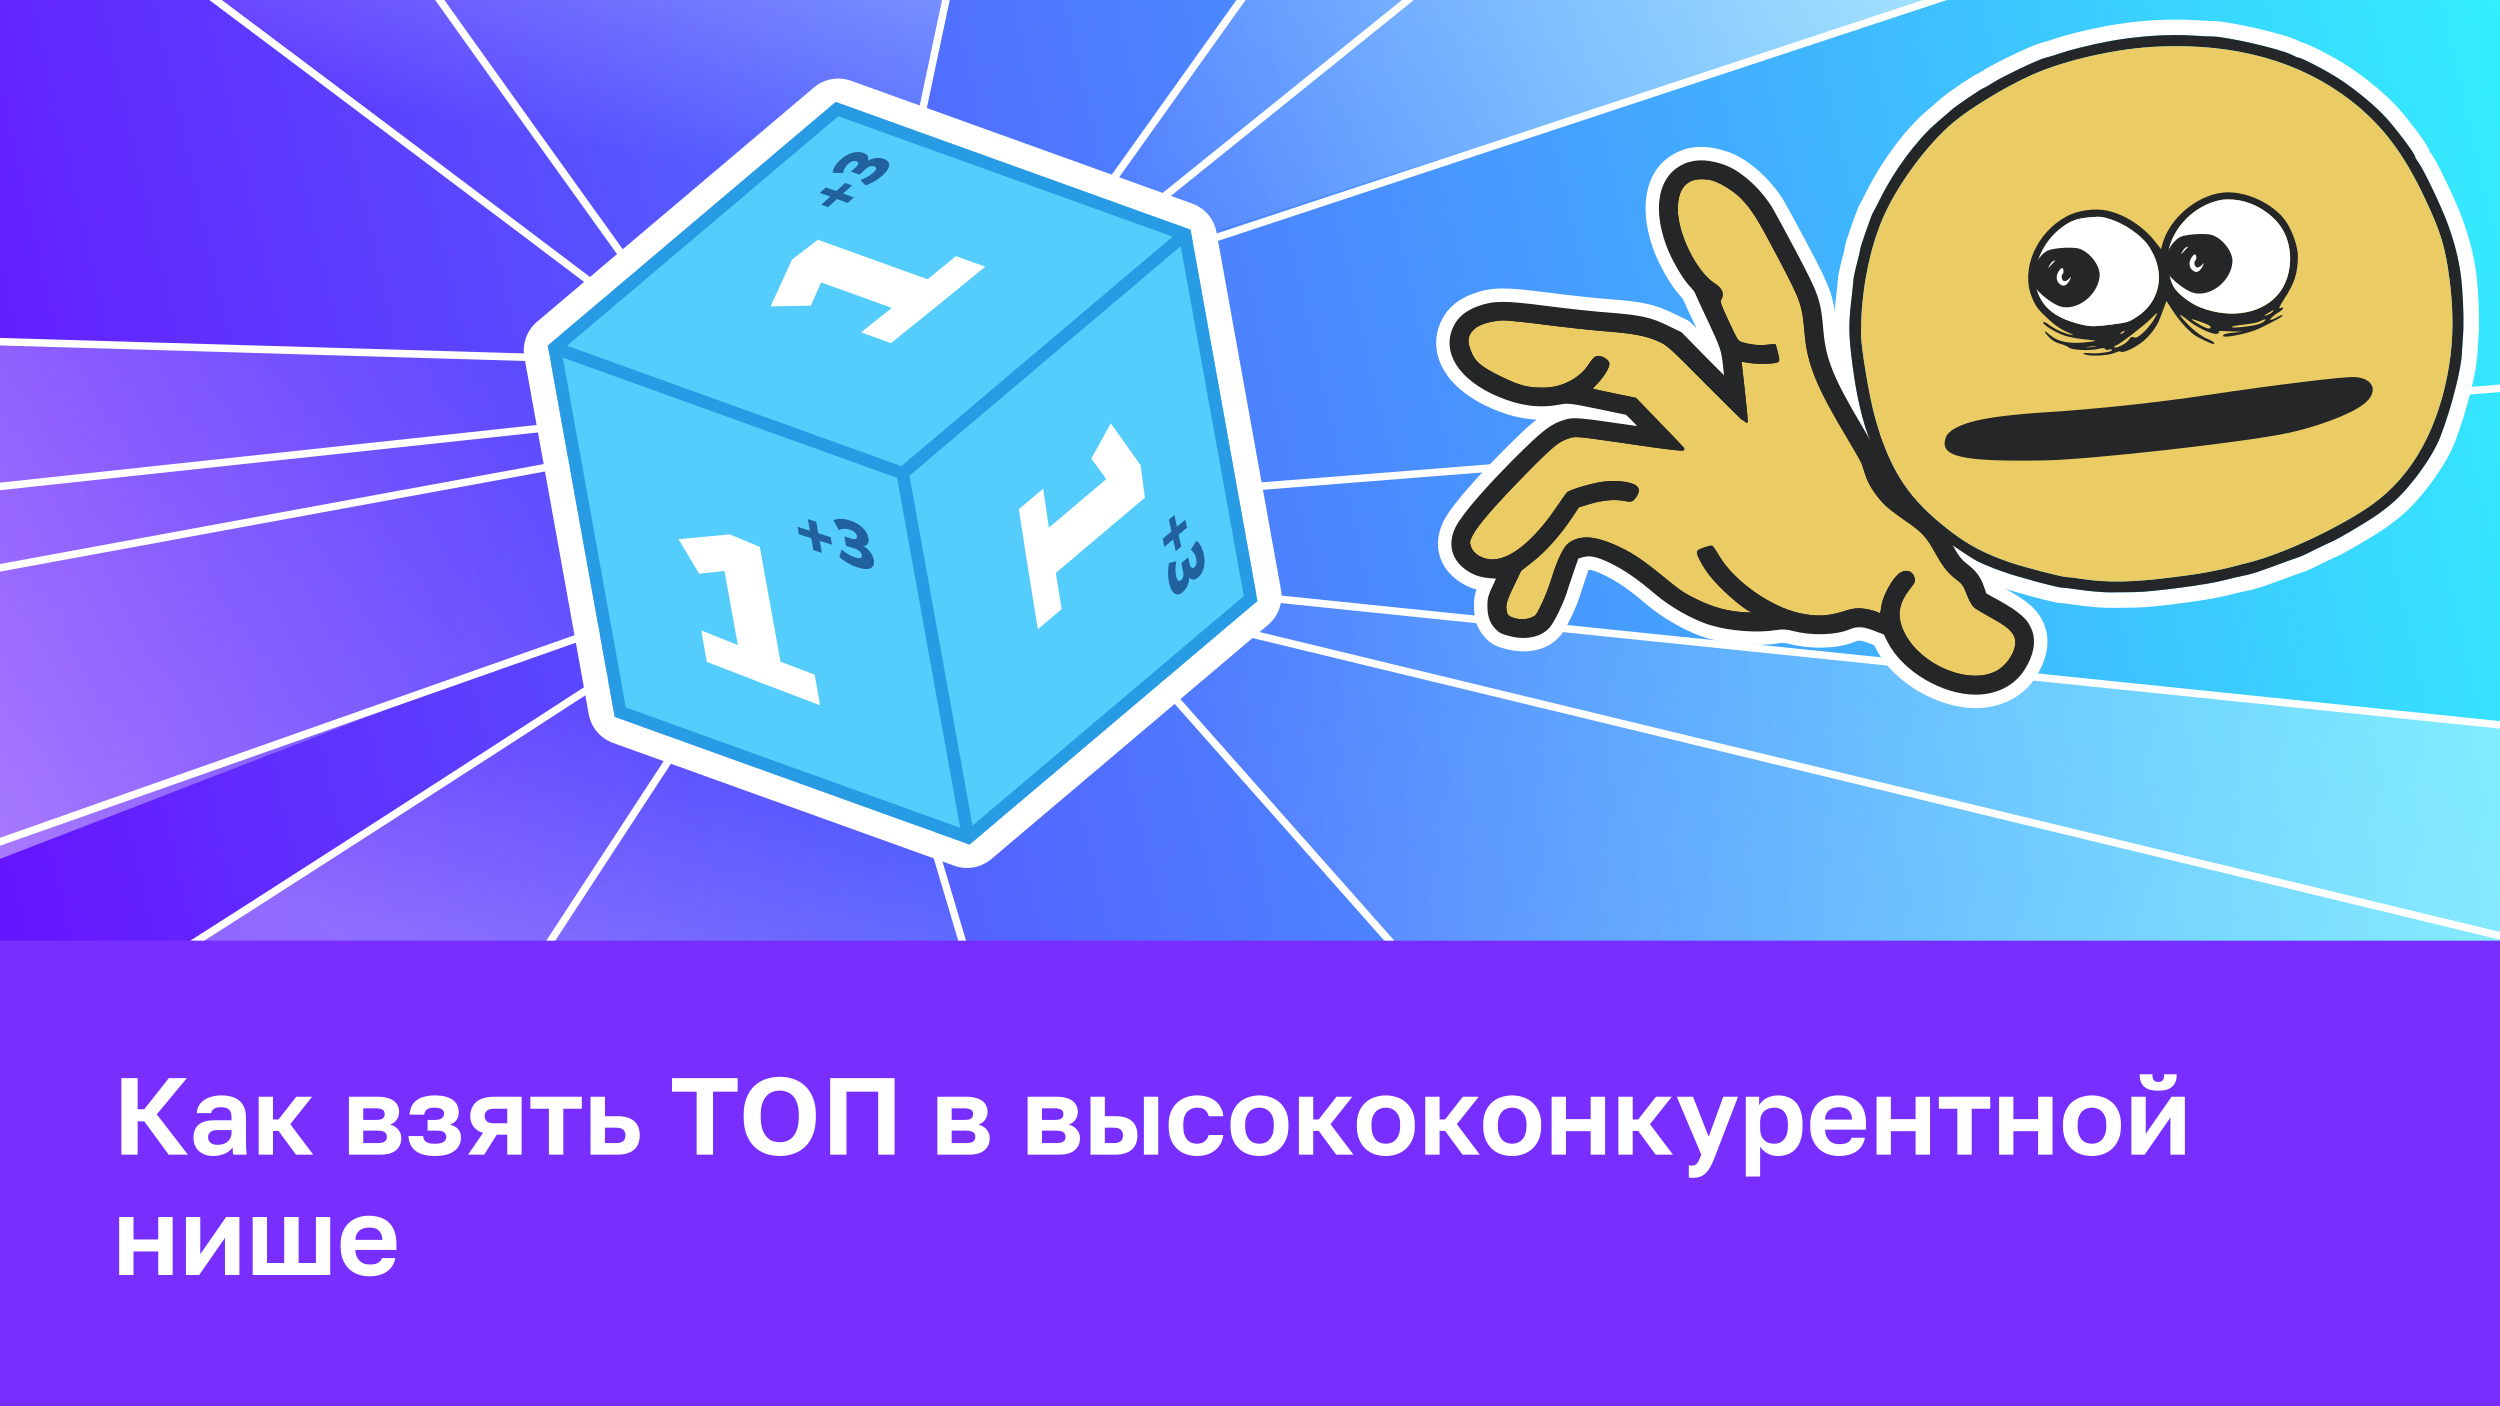 <svg width="1600" height="900" viewBox="0 0 1600 900" fill="none" xmlns="http://www.w3.org/2000/svg">
<rect x="0" y="0" width="1600" height="900" fill="#808080" stroke="none"/>
<g clip-path="url(#clip0_6553_14462)">
<rect width="1600" height="900" fill="#772EFF"/>
<rect width="1600" height="602" fill="url(#paint0_linear_6553_14462)"/>
<path d="M77.67 739V690H88.1V709.95H92.3L108.05 690H119.6L100.35 713.17L120.3 739H107.98L92.3 717.65H88.1V739H77.67ZM136.344 739.84C134.337 739.84 132.564 739.537 131.024 738.93C129.484 738.323 128.177 737.507 127.104 736.48C126.03 735.453 125.214 734.24 124.654 732.84C124.094 731.393 123.814 729.83 123.814 728.15C123.814 726.283 124.094 724.65 124.654 723.25C125.214 721.85 126.03 720.683 127.104 719.75C128.224 718.817 129.624 718.117 131.304 717.65C132.984 717.183 134.92 716.95 137.114 716.95H148.174V715.2C148.174 713.987 148.034 712.96 147.754 712.12C147.52 711.233 147.124 710.557 146.564 710.09C146.004 709.577 145.28 709.203 144.394 708.97C143.554 708.737 142.527 708.62 141.314 708.62C140.287 708.62 139.4 708.713 138.654 708.9C137.907 709.087 137.277 709.367 136.764 709.74C136.297 710.067 135.924 710.463 135.644 710.93C135.41 711.35 135.247 711.84 135.154 712.4H125.914C126.007 710.767 126.404 709.273 127.104 707.92C127.85 706.52 128.877 705.33 130.184 704.35C131.537 703.323 133.17 702.53 135.084 701.97C136.997 701.363 139.19 701.06 141.664 701.06C144.044 701.06 146.19 701.317 148.104 701.83C150.064 702.343 151.72 703.183 153.074 704.35C154.474 705.47 155.547 706.94 156.294 708.76C157.04 710.533 157.414 712.727 157.414 715.34V729.55C157.414 731.51 157.437 733.237 157.484 734.73C157.577 736.177 157.717 737.6 157.904 739H149.294C149.154 738.487 149.06 738.067 149.014 737.74C149.014 737.367 148.99 737.017 148.944 736.69C148.944 736.317 148.944 735.943 148.944 735.57C148.944 735.197 148.944 734.753 148.944 734.24C148.43 734.987 147.777 735.71 146.984 736.41C146.237 737.063 145.327 737.647 144.254 738.16C143.227 738.673 142.06 739.07 140.754 739.35C139.447 739.677 137.977 739.84 136.344 739.84ZM139.214 732.7C140.38 732.7 141.477 732.56 142.504 732.28C143.577 731.953 144.534 731.487 145.374 730.88C146.214 730.227 146.89 729.41 147.404 728.43C147.917 727.403 148.174 726.26 148.174 725V723.25H138.864C137.09 723.25 135.69 723.67 134.664 724.51C133.684 725.303 133.194 726.4 133.194 727.8C133.194 729.293 133.707 730.483 134.734 731.37C135.76 732.257 137.254 732.7 139.214 732.7ZM165.547 739V701.9H174.717V716.46H178.217L189.627 701.9H199.777L185.777 719.47L200.477 739H189.417L178.217 723.74H174.717V739H165.547ZM223.311 739V701.9H241.861C244.241 701.9 246.271 702.157 247.951 702.67C249.678 703.137 251.101 703.813 252.221 704.7C253.341 705.587 254.158 706.637 254.671 707.85C255.184 709.063 255.441 710.393 255.441 711.84C255.441 712.68 255.301 713.52 255.021 714.36C254.741 715.2 254.344 715.97 253.831 716.67C253.364 717.37 252.758 718 252.011 718.56C251.311 719.073 250.494 719.47 249.561 719.75C251.848 720.31 253.621 721.383 254.881 722.97C256.188 724.51 256.841 726.33 256.841 728.43C256.841 731.65 255.721 734.217 253.481 736.13C251.241 738.043 247.834 739 243.261 739H223.311ZM232.481 731.58H241.441C243.541 731.58 245.081 731.277 246.061 730.67C247.088 730.017 247.601 728.99 247.601 727.59C247.601 726.19 247.111 725.187 246.131 724.58C245.198 723.927 243.634 723.6 241.441 723.6H232.481V731.58ZM232.481 716.74H240.531C241.604 716.74 242.491 716.67 243.191 716.53C243.938 716.39 244.521 716.157 244.941 715.83C245.408 715.503 245.734 715.107 245.921 714.64C246.108 714.173 246.201 713.637 246.201 713.03C246.201 712.423 246.108 711.887 245.921 711.42C245.734 710.953 245.408 710.58 244.941 710.3C244.474 709.973 243.891 709.74 243.191 709.6C242.491 709.413 241.604 709.32 240.531 709.32H232.481V716.74ZM278.205 739.84C275.545 739.84 273.188 739.56 271.135 739C269.081 738.44 267.355 737.623 265.955 736.55C264.555 735.477 263.481 734.147 262.735 732.56C261.988 730.973 261.545 729.153 261.405 727.1H270.785C270.878 727.893 271.065 728.593 271.345 729.2C271.625 729.807 272.045 730.32 272.605 730.74C273.165 731.16 273.888 731.487 274.775 731.72C275.708 731.907 276.851 732 278.205 732C279.558 732 280.701 731.907 281.635 731.72C282.568 731.487 283.338 731.183 283.945 730.81C284.551 730.39 284.971 729.923 285.205 729.41C285.485 728.897 285.625 728.36 285.625 727.8C285.625 726.4 285.158 725.35 284.225 724.65C283.338 723.95 281.681 723.6 279.255 723.6H273.655V716.74H278.765C280.538 716.74 281.891 716.367 282.825 715.62C283.758 714.873 284.225 713.893 284.225 712.68C284.225 712.12 284.108 711.63 283.875 711.21C283.688 710.743 283.338 710.347 282.825 710.02C282.358 709.647 281.751 709.367 281.005 709.18C280.258 708.993 279.325 708.9 278.205 708.9C277.085 708.9 276.105 708.993 275.265 709.18C274.471 709.367 273.795 709.67 273.235 710.09C272.721 710.463 272.325 710.93 272.045 711.49C271.765 712.05 271.578 712.68 271.485 713.38H262.105C262.245 711.42 262.665 709.67 263.365 708.13C264.111 706.59 265.161 705.307 266.515 704.28C267.868 703.207 269.525 702.413 271.485 701.9C273.445 701.34 275.685 701.06 278.205 701.06C280.911 701.06 283.221 701.317 285.135 701.83C287.095 702.343 288.705 703.09 289.965 704.07C291.225 705.003 292.135 706.147 292.695 707.5C293.301 708.807 293.605 710.277 293.605 711.91C293.605 713.683 293.138 715.27 292.205 716.67C291.318 718.07 289.895 719.097 287.935 719.75C289.288 720.077 290.408 720.52 291.295 721.08C292.181 721.593 292.905 722.223 293.465 722.97C294.025 723.67 294.421 724.463 294.655 725.35C294.888 726.237 295.005 727.17 295.005 728.15C295.005 729.83 294.655 731.393 293.955 732.84C293.301 734.24 292.275 735.477 290.875 736.55C289.521 737.577 287.795 738.393 285.695 739C283.595 739.56 281.098 739.84 278.205 739.84ZM299.549 739L309.139 725.07C306.293 724.137 304.216 722.737 302.909 720.87C301.603 718.957 300.949 716.763 300.949 714.29C300.949 712.47 301.276 710.813 301.929 709.32C302.583 707.78 303.516 706.45 304.729 705.33C305.989 704.21 307.576 703.37 309.489 702.81C311.449 702.203 313.736 701.9 316.349 701.9H333.849V739H324.609V726.19H317.959L309.909 739H299.549ZM310.189 714.29C310.189 715.877 310.703 717.043 311.729 717.79C312.803 718.537 314.226 718.91 315.999 718.91H324.609V709.6H315.999C314.226 709.6 312.803 709.997 311.729 710.79C310.703 711.537 310.189 712.703 310.189 714.29ZM351.285 739V709.6H339.455V701.9H372.355V709.6H360.525V739H351.285ZM377.938 739V701.9H387.178V714.36H395.088C397.468 714.36 399.545 714.617 401.318 715.13C403.138 715.643 404.632 716.413 405.798 717.44C407.012 718.467 407.922 719.75 408.528 721.29C409.135 722.83 409.438 724.627 409.438 726.68C409.438 728.453 409.158 730.11 408.598 731.65C408.085 733.19 407.245 734.497 406.078 735.57C404.912 736.643 403.418 737.483 401.598 738.09C399.778 738.697 397.608 739 395.088 739H377.938ZM387.178 731.58H394.108C396.348 731.58 397.935 731.16 398.868 730.32C399.802 729.48 400.268 728.267 400.268 726.68C400.268 725.047 399.778 723.81 398.798 722.97C397.865 722.13 396.302 721.71 394.108 721.71H387.178V731.58ZM445.849 739V698.68H430.099V690H472.099V698.68H456.349V739H445.849ZM499.049 739.84C495.969 739.84 493.029 739.373 490.229 738.44C487.476 737.46 485.026 735.99 482.879 734.03C480.779 732.023 479.099 729.457 477.839 726.33C476.579 723.157 475.949 719.33 475.949 714.85V713.45C475.949 709.157 476.579 705.493 477.839 702.46C479.099 699.38 480.779 696.86 482.879 694.9C485.026 692.94 487.476 691.493 490.229 690.56C493.029 689.627 495.969 689.16 499.049 689.16C502.129 689.16 505.046 689.627 507.799 690.56C510.599 691.493 513.049 692.94 515.149 694.9C517.296 696.86 518.999 699.38 520.259 702.46C521.519 705.493 522.149 709.133 522.149 713.38V714.78C522.149 719.26 521.519 723.087 520.259 726.26C518.999 729.433 517.296 732.023 515.149 734.03C513.049 735.99 510.599 737.46 507.799 738.44C505.046 739.373 502.129 739.84 499.049 739.84ZM499.049 731.02C500.636 731.02 502.153 730.763 503.599 730.25C505.093 729.69 506.399 728.78 507.519 727.52C508.639 726.26 509.526 724.603 510.179 722.55C510.879 720.497 511.229 717.93 511.229 714.85V713.45C511.229 710.557 510.879 708.13 510.179 706.17C509.526 704.21 508.639 702.623 507.519 701.41C506.399 700.197 505.093 699.333 503.599 698.82C502.153 698.26 500.636 697.98 499.049 697.98C497.463 697.98 495.923 698.26 494.429 698.82C492.983 699.333 491.699 700.197 490.579 701.41C489.459 702.623 488.549 704.21 487.849 706.17C487.196 708.13 486.869 710.557 486.869 713.45V714.85C486.869 717.93 487.196 720.497 487.849 722.55C488.549 724.603 489.459 726.26 490.579 727.52C491.699 728.78 492.983 729.69 494.429 730.25C495.923 730.763 497.463 731.02 499.049 731.02ZM531.303 739V690H572.533V739H562.033V698.68H541.733V739H531.303ZM599.903 739V701.9H618.453C620.833 701.9 622.863 702.157 624.543 702.67C626.269 703.137 627.693 703.813 628.813 704.7C629.933 705.587 630.749 706.637 631.263 707.85C631.776 709.063 632.033 710.393 632.033 711.84C632.033 712.68 631.893 713.52 631.613 714.36C631.333 715.2 630.936 715.97 630.423 716.67C629.956 717.37 629.349 718 628.603 718.56C627.903 719.073 627.086 719.47 626.153 719.75C628.439 720.31 630.213 721.383 631.473 722.97C632.779 724.51 633.433 726.33 633.433 728.43C633.433 731.65 632.313 734.217 630.073 736.13C627.833 738.043 624.426 739 619.853 739H599.903ZM609.073 731.58H618.033C620.133 731.58 621.673 731.277 622.653 730.67C623.679 730.017 624.193 728.99 624.193 727.59C624.193 726.19 623.703 725.187 622.723 724.58C621.789 723.927 620.226 723.6 618.033 723.6H609.073V731.58ZM609.073 716.74H617.123C618.196 716.74 619.083 716.67 619.783 716.53C620.529 716.39 621.113 716.157 621.533 715.83C621.999 715.503 622.326 715.107 622.513 714.64C622.699 714.173 622.793 713.637 622.793 713.03C622.793 712.423 622.699 711.887 622.513 711.42C622.326 710.953 621.999 710.58 621.533 710.3C621.066 709.973 620.483 709.74 619.783 709.6C619.083 709.413 618.196 709.32 617.123 709.32H609.073V716.74ZM657.666 739V701.9H676.216C678.596 701.9 680.626 702.157 682.306 702.67C684.033 703.137 685.456 703.813 686.576 704.7C687.696 705.587 688.513 706.637 689.026 707.85C689.54 709.063 689.796 710.393 689.796 711.84C689.796 712.68 689.656 713.52 689.376 714.36C689.096 715.2 688.7 715.97 688.186 716.67C687.72 717.37 687.113 718 686.366 718.56C685.666 719.073 684.85 719.47 683.916 719.75C686.203 720.31 687.976 721.383 689.236 722.97C690.543 724.51 691.196 726.33 691.196 728.43C691.196 731.65 690.076 734.217 687.836 736.13C685.596 738.043 682.19 739 677.616 739H657.666ZM666.836 731.58H675.796C677.896 731.58 679.436 731.277 680.416 730.67C681.443 730.017 681.956 728.99 681.956 727.59C681.956 726.19 681.466 725.187 680.486 724.58C679.553 723.927 677.99 723.6 675.796 723.6H666.836V731.58ZM666.836 716.74H674.886C675.96 716.74 676.846 716.67 677.546 716.53C678.293 716.39 678.876 716.157 679.296 715.83C679.763 715.503 680.09 715.107 680.276 714.64C680.463 714.173 680.556 713.637 680.556 713.03C680.556 712.423 680.463 711.887 680.276 711.42C680.09 710.953 679.763 710.58 679.296 710.3C678.83 709.973 678.246 709.74 677.546 709.6C676.846 709.413 675.96 709.32 674.886 709.32H666.836V716.74ZM697.93 739V701.9H707.1V714.36H713.61C716.037 714.36 718.137 714.617 719.91 715.13C721.683 715.643 723.153 716.413 724.32 717.44C725.533 718.467 726.443 719.75 727.05 721.29C727.657 722.83 727.96 724.627 727.96 726.68C727.96 728.453 727.68 730.11 727.12 731.65C726.607 733.19 725.767 734.497 724.6 735.57C723.433 736.643 721.94 737.483 720.12 738.09C718.3 738.697 716.13 739 713.61 739H697.93ZM707.1 731.58H712.56C714.8 731.58 716.387 731.16 717.32 730.32C718.253 729.48 718.72 728.267 718.72 726.68C718.72 725.047 718.23 723.81 717.25 722.97C716.317 722.13 714.753 721.71 712.56 721.71H707.1V731.58ZM732.09 739V701.9H741.26V739H732.09ZM766.127 739.84C763.56 739.84 761.157 739.443 758.917 738.65C756.723 737.857 754.81 736.667 753.177 735.08C751.543 733.493 750.26 731.51 749.327 729.13C748.393 726.75 747.927 723.973 747.927 720.8V719.4C747.927 716.413 748.417 713.777 749.397 711.49C750.377 709.203 751.683 707.29 753.317 705.75C754.997 704.21 756.933 703.043 759.127 702.25C761.367 701.457 763.7 701.06 766.127 701.06C768.74 701.06 771.05 701.41 773.057 702.11C775.11 702.81 776.837 703.767 778.237 704.98C779.637 706.193 780.733 707.617 781.527 709.25C782.32 710.883 782.787 712.61 782.927 714.43H773.547C773.36 713.637 773.08 712.89 772.707 712.19C772.333 711.49 771.843 710.883 771.237 710.37C770.677 709.857 769.953 709.483 769.067 709.25C768.227 709.017 767.247 708.9 766.127 708.9C764.96 708.9 763.84 709.11 762.767 709.53C761.693 709.95 760.737 710.58 759.897 711.42C759.103 712.26 758.473 713.357 758.007 714.71C757.54 716.017 757.307 717.58 757.307 719.4V720.8C757.307 722.76 757.517 724.463 757.937 725.91C758.403 727.31 759.033 728.477 759.827 729.41C760.62 730.297 761.553 730.95 762.627 731.37C763.7 731.79 764.867 732 766.127 732C767.947 732 769.51 731.533 770.817 730.6C772.17 729.62 773.08 728.22 773.547 726.4H782.927C782.693 728.453 782.11 730.32 781.177 732C780.29 733.633 779.1 735.033 777.607 736.2C776.16 737.367 774.457 738.277 772.497 738.93C770.583 739.537 768.46 739.84 766.127 739.84ZM806.057 739.84C803.537 739.84 801.133 739.467 798.847 738.72C796.607 737.927 794.647 736.737 792.967 735.15C791.287 733.517 789.957 731.533 788.977 729.2C787.997 726.82 787.507 724.02 787.507 720.8V719.4C787.507 716.413 787.997 713.777 788.977 711.49C789.957 709.157 791.287 707.22 792.967 705.68C794.647 704.14 796.607 702.997 798.847 702.25C801.133 701.457 803.537 701.06 806.057 701.06C808.577 701.06 810.957 701.457 813.197 702.25C815.437 702.997 817.397 704.14 819.077 705.68C820.803 707.22 822.157 709.157 823.137 711.49C824.117 713.777 824.607 716.413 824.607 719.4V720.8C824.607 723.973 824.117 726.75 823.137 729.13C822.157 731.463 820.803 733.447 819.077 735.08C817.397 736.667 815.437 737.857 813.197 738.65C810.957 739.443 808.577 739.84 806.057 739.84ZM806.057 732C807.363 732 808.577 731.767 809.697 731.3C810.817 730.833 811.773 730.133 812.567 729.2C813.407 728.267 814.06 727.1 814.527 725.7C814.993 724.3 815.227 722.667 815.227 720.8V719.4C815.227 717.72 814.993 716.227 814.527 714.92C814.06 713.613 813.407 712.517 812.567 711.63C811.773 710.697 810.817 710.02 809.697 709.6C808.577 709.133 807.363 708.9 806.057 708.9C804.75 708.9 803.513 709.133 802.347 709.6C801.227 710.02 800.27 710.697 799.477 711.63C798.683 712.517 798.053 713.613 797.587 714.92C797.12 716.227 796.887 717.72 796.887 719.4V720.8C796.887 722.667 797.12 724.323 797.587 725.77C798.053 727.17 798.683 728.337 799.477 729.27C800.27 730.157 801.227 730.833 802.347 731.3C803.513 731.767 804.75 732 806.057 732ZM831.299 739V701.9H840.469V716.46H843.969L855.379 701.9H865.529L851.529 719.47L866.229 739H855.169L843.969 723.74H840.469V739H831.299ZM886.926 739.84C884.406 739.84 882.002 739.467 879.716 738.72C877.476 737.927 875.516 736.737 873.836 735.15C872.156 733.517 870.826 731.533 869.846 729.2C868.866 726.82 868.376 724.02 868.376 720.8V719.4C868.376 716.413 868.866 713.777 869.846 711.49C870.826 709.157 872.156 707.22 873.836 705.68C875.516 704.14 877.476 702.997 879.716 702.25C882.002 701.457 884.406 701.06 886.926 701.06C889.446 701.06 891.826 701.457 894.066 702.25C896.306 702.997 898.266 704.14 899.946 705.68C901.672 707.22 903.026 709.157 904.006 711.49C904.986 713.777 905.476 716.413 905.476 719.4V720.8C905.476 723.973 904.986 726.75 904.006 729.13C903.026 731.463 901.672 733.447 899.946 735.08C898.266 736.667 896.306 737.857 894.066 738.65C891.826 739.443 889.446 739.84 886.926 739.84ZM886.926 732C888.232 732 889.446 731.767 890.566 731.3C891.686 730.833 892.642 730.133 893.436 729.2C894.276 728.267 894.929 727.1 895.396 725.7C895.862 724.3 896.096 722.667 896.096 720.8V719.4C896.096 717.72 895.862 716.227 895.396 714.92C894.929 713.613 894.276 712.517 893.436 711.63C892.642 710.697 891.686 710.02 890.566 709.6C889.446 709.133 888.232 708.9 886.926 708.9C885.619 708.9 884.382 709.133 883.216 709.6C882.096 710.02 881.139 710.697 880.346 711.63C879.552 712.517 878.922 713.613 878.456 714.92C877.989 716.227 877.756 717.72 877.756 719.4V720.8C877.756 722.667 877.989 724.323 878.456 725.77C878.922 727.17 879.552 728.337 880.346 729.27C881.139 730.157 882.096 730.833 883.216 731.3C884.382 731.767 885.619 732 886.926 732ZM912.168 739V701.9H921.338V716.46H924.838L936.248 701.9H946.398L932.398 719.47L947.098 739H936.038L924.838 723.74H921.338V739H912.168ZM967.795 739.84C965.275 739.84 962.872 739.467 960.585 738.72C958.345 737.927 956.385 736.737 954.705 735.15C953.025 733.517 951.695 731.533 950.715 729.2C949.735 726.82 949.245 724.02 949.245 720.8V719.4C949.245 716.413 949.735 713.777 950.715 711.49C951.695 709.157 953.025 707.22 954.705 705.68C956.385 704.14 958.345 702.997 960.585 702.25C962.872 701.457 965.275 701.06 967.795 701.06C970.315 701.06 972.695 701.457 974.935 702.25C977.175 702.997 979.135 704.14 980.815 705.68C982.542 707.22 983.895 709.157 984.875 711.49C985.855 713.777 986.345 716.413 986.345 719.4V720.8C986.345 723.973 985.855 726.75 984.875 729.13C983.895 731.463 982.542 733.447 980.815 735.08C979.135 736.667 977.175 737.857 974.935 738.65C972.695 739.443 970.315 739.84 967.795 739.84ZM967.795 732C969.102 732 970.315 731.767 971.435 731.3C972.555 730.833 973.512 730.133 974.305 729.2C975.145 728.267 975.798 727.1 976.265 725.7C976.732 724.3 976.965 722.667 976.965 720.8V719.4C976.965 717.72 976.732 716.227 976.265 714.92C975.798 713.613 975.145 712.517 974.305 711.63C973.512 710.697 972.555 710.02 971.435 709.6C970.315 709.133 969.102 708.9 967.795 708.9C966.488 708.9 965.252 709.133 964.085 709.6C962.965 710.02 962.008 710.697 961.215 711.63C960.422 712.517 959.792 713.613 959.325 714.92C958.858 716.227 958.625 717.72 958.625 719.4V720.8C958.625 722.667 958.858 724.323 959.325 725.77C959.792 727.17 960.422 728.337 961.215 729.27C962.008 730.157 962.965 730.833 964.085 731.3C965.252 731.767 966.488 732 967.795 732ZM993.038 739V701.9H1002.21V716.25H1018.03V701.9H1027.27V739H1018.03V723.95H1002.21V739H993.038ZM1035.76 739V701.9H1044.93V716.46H1048.43L1059.84 701.9H1069.99L1055.99 719.47L1070.69 739H1059.63L1048.43 723.74H1044.93V739H1035.76ZM1082.94 753.84C1082.57 753.84 1082.22 753.817 1081.89 753.77C1081.56 753.77 1081.21 753.7 1080.84 753.56V745.79C1081.21 745.883 1081.56 745.93 1081.89 745.93C1082.22 745.977 1082.57 746 1082.94 746C1083.64 746 1084.25 745.86 1084.76 745.58C1085.27 745.347 1085.76 744.95 1086.23 744.39C1086.7 743.83 1087.12 743.107 1087.49 742.22C1087.91 741.333 1088.35 740.26 1088.82 739L1073.14 701.9H1083.5L1093.58 727.52L1102.89 701.9H1112.34L1098.06 739C1097.08 741.613 1096.12 743.853 1095.19 745.72C1094.26 747.633 1093.23 749.173 1092.11 750.34C1090.99 751.553 1089.71 752.44 1088.26 753C1086.81 753.56 1085.04 753.84 1082.94 753.84ZM1117.31 753V701.9H1125.85V707.36C1126.32 706.52 1126.93 705.727 1127.67 704.98C1128.42 704.187 1129.28 703.51 1130.26 702.95C1131.29 702.39 1132.43 701.947 1133.69 701.62C1134.95 701.247 1136.35 701.06 1137.89 701.06C1140.37 701.06 1142.56 701.457 1144.47 702.25C1146.43 702.997 1148.09 704.14 1149.44 705.68C1150.8 707.173 1151.82 709.063 1152.52 711.35C1153.27 713.637 1153.64 716.32 1153.64 719.4V720.8C1153.64 724.02 1153.27 726.82 1152.52 729.2C1151.82 731.58 1150.77 733.563 1149.37 735.15C1148.02 736.69 1146.36 737.857 1144.4 738.65C1142.49 739.443 1140.32 739.84 1137.89 739.84C1136.63 739.84 1135.44 739.7 1134.32 739.42C1133.2 739.14 1132.15 738.743 1131.17 738.23C1130.24 737.67 1129.38 737.04 1128.58 736.34C1127.79 735.593 1127.09 734.777 1126.48 733.89V753H1117.31ZM1135.72 732C1136.94 732 1138.06 731.767 1139.08 731.3C1140.11 730.833 1141 730.157 1141.74 729.27C1142.54 728.337 1143.14 727.17 1143.56 725.77C1144.03 724.323 1144.26 722.667 1144.26 720.8V719.4C1144.26 717.58 1144.05 716.04 1143.63 714.78C1143.21 713.473 1142.63 712.4 1141.88 711.56C1141.18 710.673 1140.3 710.02 1139.22 709.6C1138.15 709.133 1136.98 708.9 1135.72 708.9C1134.42 708.9 1133.18 709.087 1132.01 709.46C1130.89 709.833 1129.91 710.393 1129.07 711.14C1128.28 711.887 1127.65 712.82 1127.18 713.94C1126.72 715.06 1126.48 716.413 1126.48 718V722.2C1126.48 723.88 1126.69 725.327 1127.11 726.54C1127.58 727.753 1128.21 728.78 1129 729.62C1129.84 730.413 1130.82 731.02 1131.94 731.44C1133.06 731.813 1134.32 732 1135.72 732ZM1177.11 739.84C1174.59 739.84 1172.19 739.467 1169.9 738.72C1167.66 737.927 1165.7 736.76 1164.02 735.22C1162.39 733.633 1161.06 731.65 1160.03 729.27C1159.05 726.89 1158.56 724.067 1158.56 720.8V719.4C1158.56 716.32 1159.03 713.637 1159.96 711.35C1160.89 709.063 1162.18 707.173 1163.81 705.68C1165.44 704.14 1167.33 702.997 1169.48 702.25C1171.67 701.457 1173.98 701.06 1176.41 701.06C1182.24 701.06 1186.68 702.6 1189.71 705.68C1192.74 708.76 1194.26 713.217 1194.26 719.05V722.97H1168.01C1168.06 724.603 1168.34 726.027 1168.85 727.24C1169.41 728.407 1170.09 729.363 1170.88 730.11C1171.72 730.857 1172.68 731.417 1173.75 731.79C1174.82 732.117 1175.97 732.28 1177.18 732.28C1179.51 732.28 1181.29 731.93 1182.5 731.23C1183.71 730.53 1184.58 729.503 1185.09 728.15H1193.56C1193.19 730.11 1192.53 731.813 1191.6 733.26C1190.67 734.707 1189.48 735.92 1188.03 736.9C1186.63 737.88 1185 738.603 1183.13 739.07C1181.31 739.583 1179.3 739.84 1177.11 739.84ZM1176.76 708.62C1175.64 708.62 1174.57 708.76 1173.54 709.04C1172.51 709.32 1171.6 709.763 1170.81 710.37C1170.02 710.977 1169.36 711.793 1168.85 712.82C1168.34 713.8 1168.06 715.037 1168.01 716.53H1185.3C1185.25 714.99 1185 713.73 1184.53 712.75C1184.06 711.723 1183.46 710.907 1182.71 710.3C1181.96 709.647 1181.08 709.203 1180.05 708.97C1179.07 708.737 1177.97 708.62 1176.76 708.62ZM1200.99 739V701.9H1210.16V716.25H1225.98V701.9H1235.22V739H1225.98V723.95H1210.16V739H1200.99ZM1252.67 739V709.6H1240.84V701.9H1273.74V709.6H1261.91V739H1252.67ZM1279.4 739V701.9H1288.57V716.25H1304.39V701.9H1313.63V739H1304.39V723.95H1288.57V739H1279.4ZM1338.85 739.84C1336.33 739.84 1333.93 739.467 1331.64 738.72C1329.4 737.927 1327.44 736.737 1325.76 735.15C1324.08 733.517 1322.75 731.533 1321.77 729.2C1320.79 726.82 1320.3 724.02 1320.3 720.8V719.4C1320.3 716.413 1320.79 713.777 1321.77 711.49C1322.75 709.157 1324.08 707.22 1325.76 705.68C1327.44 704.14 1329.4 702.997 1331.64 702.25C1333.93 701.457 1336.33 701.06 1338.85 701.06C1341.37 701.06 1343.75 701.457 1345.99 702.25C1348.23 702.997 1350.19 704.14 1351.87 705.68C1353.6 707.22 1354.95 709.157 1355.93 711.49C1356.91 713.777 1357.4 716.413 1357.4 719.4V720.8C1357.4 723.973 1356.91 726.75 1355.93 729.13C1354.95 731.463 1353.6 733.447 1351.87 735.08C1350.19 736.667 1348.23 737.857 1345.99 738.65C1343.75 739.443 1341.37 739.84 1338.85 739.84ZM1338.85 732C1340.16 732 1341.37 731.767 1342.49 731.3C1343.61 730.833 1344.57 730.133 1345.36 729.2C1346.2 728.267 1346.85 727.1 1347.32 725.7C1347.79 724.3 1348.02 722.667 1348.02 720.8V719.4C1348.02 717.72 1347.79 716.227 1347.32 714.92C1346.85 713.613 1346.2 712.517 1345.36 711.63C1344.57 710.697 1343.61 710.02 1342.49 709.6C1341.37 709.133 1340.16 708.9 1338.85 708.9C1337.54 708.9 1336.31 709.133 1335.14 709.6C1334.02 710.02 1333.06 710.697 1332.27 711.63C1331.48 712.517 1330.85 713.613 1330.38 714.92C1329.91 716.227 1329.68 717.72 1329.68 719.4V720.8C1329.68 722.667 1329.91 724.323 1330.38 725.77C1330.85 727.17 1331.48 728.337 1332.27 729.27C1333.06 730.157 1334.02 730.833 1335.14 731.3C1336.31 731.767 1337.54 732 1338.85 732ZM1364.09 739V701.9H1373.26V725.7L1389.78 701.9H1398.32V739H1389.08V715.2L1372.56 739H1364.09ZM1381.24 698.05C1379.19 698.05 1377.39 697.84 1375.85 697.42C1374.36 696.953 1373.12 696.277 1372.14 695.39C1371.21 694.503 1370.51 693.407 1370.04 692.1C1369.58 690.793 1369.34 689.277 1369.34 687.55H1377.53C1377.53 689.37 1377.84 690.653 1378.44 691.4C1379.1 692.1 1380.03 692.45 1381.24 692.45C1382.55 692.45 1383.51 692.1 1384.11 691.4C1384.77 690.653 1385.09 689.37 1385.09 687.55H1393.14C1393.14 689.277 1392.91 690.793 1392.44 692.1C1391.98 693.407 1391.25 694.503 1390.27 695.39C1389.34 696.277 1388.13 696.953 1386.63 697.42C1385.14 697.84 1383.34 698.05 1381.24 698.05ZM76.27 816V778.9H85.44V793.25H101.26V778.9H110.5V816H101.26V800.95H85.44V816H76.27ZM118.995 816V778.9H128.165V802.7L144.685 778.9H153.225V816H143.985V792.2L127.465 816H118.995ZM161.719 816V778.9H170.889V808.3H181.879V778.9H191.119V808.3H202.179V778.9H211.349V816H161.719ZM236.555 816.84C234.035 816.84 231.631 816.467 229.345 815.72C227.105 814.927 225.145 813.76 223.465 812.22C221.831 810.633 220.501 808.65 219.475 806.27C218.495 803.89 218.005 801.067 218.005 797.8V796.4C218.005 793.32 218.471 790.637 219.405 788.35C220.338 786.063 221.621 784.173 223.255 782.68C224.888 781.14 226.778 779.997 228.925 779.25C231.118 778.457 233.428 778.06 235.855 778.06C241.688 778.06 246.121 779.6 249.155 782.68C252.188 785.76 253.705 790.217 253.705 796.05V799.97H227.455C227.501 801.603 227.781 803.027 228.295 804.24C228.855 805.407 229.531 806.363 230.325 807.11C231.165 807.857 232.121 808.417 233.195 808.79C234.268 809.117 235.411 809.28 236.625 809.28C238.958 809.28 240.731 808.93 241.945 808.23C243.158 807.53 244.021 806.503 244.535 805.15H253.005C252.631 807.11 251.978 808.813 251.045 810.26C250.111 811.707 248.921 812.92 247.475 813.9C246.075 814.88 244.441 815.603 242.575 816.07C240.755 816.583 238.748 816.84 236.555 816.84ZM236.205 785.62C235.085 785.62 234.011 785.76 232.985 786.04C231.958 786.32 231.048 786.763 230.255 787.37C229.461 787.977 228.808 788.793 228.295 789.82C227.781 790.8 227.501 792.037 227.455 793.53H244.745C244.698 791.99 244.441 790.73 243.975 789.75C243.508 788.723 242.901 787.907 242.155 787.3C241.408 786.647 240.521 786.203 239.495 785.97C238.515 785.737 237.418 785.62 236.205 785.62Z" fill="white"/>
</g>
<g clip-path="url(#clip1_6553_14462)">
<path opacity="0.3" d="M585.5 504.5L385 438L8.5 674.5L658.519 754.283L585.5 504.5Z" fill="url(#paint1_linear_6553_14462)"/>
<path opacity="0.5" d="M621 -79L578.294 122.062L401.5 195.5C398.444 191.332 105 -22.5 105 -22.5L621 -79Z" fill="url(#paint2_linear_6553_14462)"/>
<path opacity="0.5" d="M870.022 -105.417L701.5 130.5L712.697 151.582L719.643 166.516L1260 -7L969.66 -196.276L870.022 -105.417Z" fill="url(#paint3_linear_6553_14462)"/>
<path opacity="0.5" d="M728 390.5L745 378L1838 487.5L1405.47 1197.24L716.965 403.5L728 390.5Z" fill="url(#paint4_linear_6553_14462)"/>
<path opacity="0.5" d="M-37 564L373 405.5L352 273V231L-37 218.5V564Z" fill="url(#paint5_linear_6553_14462)"/>
<path d="M684 154.5L916.559 -171.403M702 160.5L916.559 -12.5M713.39 173.5L1717 -158.206M741.5 375.5L1863 491M731.797 389L1794 645.858M713.39 403.5L972.473 696.143M571.694 454.078L660.254 751.363M444.236 461.718L323.82 645.858L326.155 672.527L328.239 698.227V736.429M397.777 427.116C397.777 427.116 -58.302 723.811 -127.414 758.309M383.5 403.5L-107.618 576.673M365.747 296.181L-142 389.48M354.286 273.259L-132.97 325.578M397.777 195.5C392.776 191.61 9.653 -97.545 -75.319 -158.206M409.585 178.998C405.417 172.886 201.244 -110.047 115.694 -236M578.987 124.493L655.392 -236M731.797 317.074L1841 229.5M365.747 229.5L-57 217" stroke="white" stroke-width="4.8" stroke-linecap="round"/>
<path d="M761.919 147.008L804.756 384.615L620.516 540.492L577.686 302.888L350.612 221.154L534.851 65.277L761.919 147.008Z" fill="#54CDFC"/>
<path d="M393.435 458.768L620.516 540.492L577.686 302.888L350.612 221.154L393.435 458.768Z" fill="#54CDFC"/>
<path fill-rule="evenodd" clip-rule="evenodd" d="M620.516 540.492L393.435 458.769L350.611 221.155L534.851 65.278L761.919 147.009L804.755 384.615L620.516 540.492ZM762.992 130.291C771.104 133.211 777.044 140.239 778.574 148.727L819.762 377.188C821.293 385.677 818.181 394.337 811.598 399.906L634.45 549.783C627.868 555.352 618.816 556.984 610.704 554.065L392.363 475.487C384.25 472.567 378.309 465.539 376.779 457.049L335.604 228.581C334.074 220.092 337.186 211.433 343.768 205.864L520.916 55.987C527.499 50.417 536.551 48.786 544.664 51.706L762.992 130.291Z" fill="white"/>
<path fill-rule="evenodd" clip-rule="evenodd" d="M576.858 298.313L750.458 151.435L536.5 74.423L362.897 221.3L576.858 298.313ZM534.851 65.277L761.919 147.008L804.756 384.615L620.516 540.492L393.435 458.768L350.612 221.154L534.851 65.277ZM360.176 228.873L400.527 452.769L614.498 529.774L574.141 305.888L360.176 228.873ZM622.414 528.346L582.056 304.456L755.652 157.581L796.015 381.469L622.414 528.346Z" fill="#279CE4"/>
<path fill-rule="evenodd" clip-rule="evenodd" d="M542.396 360.303C544.494 361.487 546.618 362.441 548.783 363.144C552.537 364.342 555.321 364.508 557.154 363.657C559.008 362.776 559.709 360.992 559.216 358.304C558.895 356.522 558.139 354.835 556.956 353.287C555.808 351.741 554.342 350.469 552.559 349.471C553.845 349.369 554.779 348.871 555.358 347.969C555.929 347.067 556.078 345.86 555.805 344.347C555.347 341.809 554.034 339.537 551.873 337.531C549.711 335.517 546.93 333.996 543.506 332.973C541.476 332.358 539.554 332.054 537.738 332.052C535.971 332.04 534.533 332.343 533.41 332.971C534.563 335.063 535.709 337.165 536.862 339.257C538.805 338.255 541.125 338.167 543.876 338.999C546.557 339.826 548.07 341.168 548.404 343.025C548.574 343.967 548.344 344.581 547.712 344.86C547.098 345.144 546.177 345.093 544.949 344.716C543.433 344.251 541.915 343.779 540.391 343.316C540.754 345.333 541.108 347.344 541.48 349.359C543.26 349.915 545.042 350.479 546.82 351.026C549.586 351.899 551.149 353.284 551.498 355.173C551.86 357.226 550.488 357.751 547.359 356.761C544.35 355.82 541.431 354.098 538.624 351.628C538.14 353.251 537.657 354.874 537.207 356.491C538.563 357.818 540.292 359.086 542.396 360.303ZM519.2 344.437C519.659 346.984 520.112 349.54 520.581 352.094C522.372 352.665 524.164 353.245 525.967 353.831C525.511 351.257 525.049 348.694 524.589 346.138C527.202 346.969 529.851 347.802 532.49 348.628C532.199 347.014 531.908 345.4 531.614 343.77C528.977 342.952 526.331 342.136 523.701 341.308C523.262 338.827 522.825 336.354 522.37 333.876C520.581 333.322 518.795 332.776 517.007 332.222C517.454 334.702 517.881 337.167 518.324 339.622C515.686 338.804 513.074 337.982 510.453 337.161C510.741 338.758 511.029 340.355 511.314 341.936C513.928 342.766 516.56 343.602 519.2 344.437Z" fill="#20619E"/>
<path fill-rule="evenodd" clip-rule="evenodd" d="M559.427 116.183C561.372 115.051 563.141 113.788 564.725 112.376C567.454 109.917 568.889 107.755 569.05 105.881C569.196 103.976 568.068 102.575 565.645 101.711C564.041 101.134 562.312 100.952 560.497 101.177C558.7 101.376 556.978 101.959 555.332 102.926C555.85 101.843 555.879 100.858 555.412 99.969C554.943 99.087 554.028 98.401 552.666 97.911C550.382 97.089 547.916 97.08 545.271 97.878C542.619 98.673 540.081 100.198 537.648 102.473C536.2 103.818 535.054 105.222 534.205 106.682C533.371 108.099 532.947 109.397 532.935 110.596C535.18 110.649 537.43 110.712 539.675 110.766C539.764 108.733 540.775 106.824 542.737 105.001C544.663 103.232 546.463 102.644 548.135 103.246C548.982 103.551 549.376 104.024 549.309 104.663C549.254 105.291 548.783 106.008 547.902 106.819C546.815 107.821 545.722 108.821 544.633 109.83C546.448 110.484 548.253 111.142 550.072 111.788C551.356 110.616 552.647 109.447 553.923 108.273C555.926 106.456 557.785 105.848 559.489 106.454C561.333 107.125 561.121 108.475 558.854 110.529C556.681 112.508 553.915 114.05 550.589 115.15C551.688 116.3 552.787 117.45 553.896 118.571C555.611 118.102 557.452 117.305 559.427 116.183ZM535.659 127.407C537.951 128.232 540.248 129.067 542.551 129.887C543.852 128.714 545.162 127.543 546.481 126.367C544.169 125.527 541.862 124.697 539.562 123.869C541.459 122.155 543.375 120.415 545.28 118.679C543.827 118.156 542.375 117.634 540.907 117.105C539.01 118.844 537.11 120.59 535.207 122.318C532.978 121.507 530.757 120.7 528.522 119.904C527.236 121.083 525.957 122.264 524.67 123.443C526.902 124.246 529.113 125.059 531.322 125.854C529.424 127.592 527.535 129.309 525.642 131.032C527.08 131.55 528.517 132.067 529.939 132.579C531.836 130.865 533.746 129.14 535.659 127.407Z" fill="#20619E"/>
<path fill-rule="evenodd" clip-rule="evenodd" d="M747.541 366.307C747.55 368.559 747.758 370.723 748.188 372.802C748.953 376.397 750.107 378.721 751.649 379.798C753.224 380.877 755.001 380.601 756.96 378.933C758.261 377.832 759.283 376.426 759.995 374.74C760.722 373.083 761.078 371.3 761.064 369.39C761.742 370.38 762.58 370.898 763.583 370.938C764.581 370.973 765.632 370.523 766.737 369.588C768.59 368.02 769.83 365.888 770.461 363.197C771.099 360.501 771.048 357.539 770.294 354.293C769.854 352.366 769.212 350.671 768.372 349.205C767.563 347.774 766.651 346.757 765.619 346.147C764.451 348.066 763.272 349.983 762.104 351.902C763.818 352.996 764.965 354.826 765.562 357.438C766.131 359.992 765.74 361.846 764.384 362.994C763.696 363.575 763.09 363.68 762.57 363.302C762.055 362.941 761.669 362.173 761.408 361.004C761.083 359.562 760.765 358.114 760.435 356.666C758.962 357.912 757.49 359.147 756.022 360.399C756.395 362.098 756.761 363.801 757.139 365.495C757.711 368.139 757.308 370.053 755.932 371.228C754.429 372.489 753.367 371.63 752.723 368.639C752.095 365.766 752.143 362.598 752.853 359.166C751.309 359.543 749.764 359.92 748.239 360.32C747.788 362.041 747.558 364.035 747.541 366.307ZM749.707 340.099C747.847 341.673 745.976 343.245 744.115 344.83C744.481 346.545 744.839 348.265 745.197 349.996C747.081 348.413 748.953 346.829 750.818 345.25C751.353 347.751 751.902 350.281 752.452 352.8C753.631 351.803 754.809 350.806 756 349.799C755.444 347.285 754.883 344.765 754.338 342.252C756.153 340.726 757.963 339.206 759.768 337.668C759.391 335.963 759.007 334.264 758.63 332.56C756.819 334.092 755.011 335.601 753.219 337.118C752.663 334.604 752.121 332.108 751.575 329.606C750.409 330.593 749.243 331.579 748.089 332.555C748.624 335.057 749.163 337.575 749.707 340.099Z" fill="#20619E"/>
<path d="M452.409 423.608C451.203 416.92 449.992 410.203 448.786 403.515C456.605 406.67 464.413 409.769 472.216 412.839C469.365 397.025 466.514 381.211 463.664 365.397C458.277 365.959 452.873 366.582 447.491 367.172C443.05 359.837 438.631 352.47 434.241 345.098C445.146 344.068 456.041 342.982 466.952 341.981C473.383 344.654 479.815 347.328 486.27 349.969C490.689 374.483 495.109 398.998 499.523 423.484C506.784 426.271 514.101 429.049 521.385 431.803C522.57 438.378 523.74 444.868 524.92 451.415C500.779 442.306 476.612 433.057 452.409 423.608Z" fill="white"/>
<path d="M570.232 219.614C563.84 217.314 557.421 215.003 551.029 212.703C557.668 207.507 564.253 202.291 570.811 197.065C555.698 191.626 540.585 186.186 525.472 180.747C523.265 185.695 521.104 190.689 518.924 195.647C510.356 195.827 501.771 195.971 493.195 196.088C497.754 186.124 502.26 176.14 506.847 166.185C512.376 161.95 517.905 157.714 523.417 153.442C546.844 161.874 570.272 170.306 593.673 178.728C599.715 173.831 605.776 168.88 611.801 163.946C618.085 166.208 624.287 168.44 630.543 170.692C610.593 187.055 590.507 203.369 570.232 219.614Z" fill="white"/>
<path d="M652.044 325.934C657.23 321.547 662.438 317.14 667.624 312.752C668.803 321.104 670.027 329.419 671.272 337.714C683.534 327.34 695.796 316.965 708.058 306.591C704.878 302.204 701.636 297.833 698.434 293.465C702.56 285.951 706.727 278.44 710.913 270.95C717.258 279.885 723.648 288.782 729.972 297.736C730.874 304.645 731.777 311.555 732.72 318.467C713.712 334.55 694.703 350.632 675.717 366.696C676.935 374.381 678.191 382.109 679.45 389.797C674.352 394.11 669.32 398.368 664.243 402.663C660.052 377.192 655.971 351.628 652.044 325.934Z" fill="white"/>
<path fill-rule="evenodd" clip-rule="evenodd" d="M1193.49 150.113C1191.92 154.685 1190.59 158.791 1190.5 159.486C1190.49 159.556 1190.5 159.591 1190.52 159.589C1190.54 159.586 1190.54 159.636 1190.53 159.734C1190.48 160.497 1189.64 164.157 1188.47 168.489C1188.4 168.747 1188.33 169.004 1188.26 169.261C1188.26 169.261 1188.26 169.262 1188.26 169.262C1187.05 173.977 1186.11 178.562 1186.1 179.746C1186.08 180.994 1185.58 186.044 1184.98 191.018C1183 208.011 1183.09 214.23 1185.67 234.102C1188.25 253.975 1192 269.868 1197.31 283.333C1198.65 286.809 1200.15 290.799 1200.58 292.078C1201.77 295.751 1205.18 302.787 1207.6 306.389C1208.81 308.103 1209.98 310.265 1210.26 311.118C1210.55 311.971 1212.11 314.351 1213.79 316.357C1214.72 317.574 1215.75 318.837 1216.55 319.829C1217.14 320.553 1217.61 321.132 1217.84 321.441C1223.17 328.227 1233.13 337.794 1242.23 344.804C1254.5 354.251 1265.11 359.906 1281.63 365.775C1292.17 369.481 1317.54 376.338 1319.73 376.054C1320.25 375.986 1325.77 376.694 1331.94 377.585C1338.11 378.476 1346.66 379.148 1351.01 379.117C1353.31 379.106 1356.45 379.063 1359.55 379.02C1362.2 378.984 1364.82 378.948 1366.83 378.933C1377.5 378.796 1412.33 374.188 1421.98 371.69C1426.29 370.597 1431.81 369.257 1434.41 368.741C1440.92 367.451 1444.34 366.384 1457.17 361.605C1458.96 360.954 1460.74 360.305 1462.38 359.705C1466.33 358.263 1469.5 357.104 1470.35 356.868C1471.56 356.621 1476.52 354.375 1481.28 351.889C1486.13 349.48 1490.82 347.268 1491.68 346.979C1494.75 345.957 1515.84 333.518 1521.94 329.077C1532.12 321.792 1537.25 316.764 1545.51 306.345C1552.93 296.926 1559.09 286.78 1562.14 278.729C1569.1 260.377 1575.52 235.064 1575.65 225.077C1575.74 223.018 1576.01 218.889 1576.24 215.92C1576.91 208.712 1576.72 196.986 1575.69 183.501C1574.72 170.541 1571.8 157.656 1566.7 143.718C1562.9 132.994 1550.82 107.768 1547.73 103.895C1546.66 102.52 1545.75 100.948 1545.66 100.247C1545.35 97.884 1531.41 79.663 1525.06 73.188C1516.35 64.436 1504.44 54.943 1494 48.554C1485.78 43.566 1472.25 36.687 1470.94 36.858C1470.59 36.903 1468.8 36.156 1466.89 35.157C1459.25 31.163 1422.93 22.967 1414.7 23.323C1413.45 23.307 1409.16 23.152 1405.2 22.864C1388.58 21.639 1367.05 23.097 1348.72 26.631C1338.03 28.642 1323.98 32.156 1318.54 34.109C1315.3 35.241 1310.94 36.608 1308.86 37.056C1304.45 38.073 1281.74 48.942 1275.4 52.969C1273.11 54.512 1270.46 56.014 1269.61 56.303C1267.65 57.001 1251.45 68.005 1248.91 70.382C1248.53 70.699 1247.83 71.32 1246.9 72.131C1245.07 73.74 1242.37 76.101 1239.71 78.342C1226.97 89.252 1212.64 108.47 1203.32 127.216C1201 131.968 1198.85 135.986 1198.62 136.283C1198.23 136.679 1195.64 143.833 1193.49 150.111C1193.49 150.112 1193.49 150.113 1193.49 150.113ZM1190.72 130.259C1190.73 130.247 1190.74 130.234 1190.75 130.222C1190.74 130.234 1190.73 130.247 1190.72 130.259ZM1190.28 130.879C1190.04 131.24 1189.9 131.499 1189.87 131.563L1189.86 131.576C1189.66 131.926 1189.51 132.242 1189.41 132.447C1189.21 132.873 1189.02 133.33 1188.86 133.733C1188.52 134.566 1188.11 135.624 1187.68 136.77C1186.82 139.087 1185.76 142.058 1184.75 144.971C1183.74 147.883 1182.76 150.808 1182.04 153.031C1181.69 154.123 1181.37 155.143 1181.15 155.935C1181.05 156.288 1180.91 156.813 1180.8 157.344L1180.8 157.355C1180.76 157.541 1180.62 158.213 1180.58 159.039C1180.53 159.283 1180.46 159.598 1180.37 159.988C1180.04 161.451 1179.51 163.55 1178.88 165.894L1178.87 165.925L1178.86 165.957C1178.16 168.603 1177.54 171.271 1177.07 173.483C1176.71 175.233 1176.19 177.831 1176.17 179.618C1176.17 179.599 1176.17 179.606 1176.17 179.644C1176.16 179.735 1176.14 180.009 1176.1 180.535C1176.05 181.181 1175.97 182.02 1175.88 183.004C1175.68 184.968 1175.41 187.404 1175.12 189.827L1175.12 189.848L1175.11 189.869C1173.03 207.789 1173.16 214.832 1175.82 235.38C1178.47 255.759 1182.37 272.494 1188.06 286.941C1189.39 290.396 1190.78 294.105 1191.16 295.213C1192.66 299.799 1196.45 307.606 1199.37 311.937L1199.42 312.014L1199.47 312.091C1199.84 312.617 1200.25 313.286 1200.6 313.903C1200.76 314.204 1200.88 314.439 1200.96 314.587C1200.96 314.593 1200.96 314.598 1200.96 314.603C1201.61 316.329 1202.7 317.996 1203.24 318.817C1204.03 319.992 1205 321.311 1206.03 322.56C1206.89 323.676 1207.79 324.788 1208.5 325.665C1208.62 325.82 1208.74 325.965 1208.85 326.102C1209.08 326.388 1209.28 326.636 1209.46 326.859C1209.76 327.224 1209.85 327.348 1209.85 327.341L1209.93 327.46L1210.03 327.577C1215.99 335.172 1226.6 345.303 1236.17 352.671C1249.36 362.833 1260.93 368.959 1278.3 375.133L1278.32 375.138L1278.33 375.144C1283.96 377.122 1293.22 379.839 1301.22 381.999C1305.25 383.087 1309.08 384.066 1312.09 384.764C1313.58 385.11 1314.97 385.409 1316.12 385.618C1316.69 385.721 1317.31 385.823 1317.92 385.892L1317.95 385.896C1318.2 385.925 1318.86 386.002 1319.7 385.992C1319.78 385.999 1319.87 386.008 1319.97 386.019C1320.55 386.078 1321.4 386.177 1322.47 386.313C1324.62 386.583 1327.48 386.974 1330.52 387.414C1337.02 388.352 1346.07 389.082 1351.07 389.048C1353.29 389.037 1356.62 388.992 1359.83 388.949C1362.51 388.912 1365.11 388.877 1366.91 388.864L1366.93 388.864L1366.96 388.864C1372.97 388.786 1384.9 387.517 1396.08 386.043C1407.23 384.575 1418.93 382.735 1424.44 381.311C1428.77 380.212 1434.04 378.94 1436.34 378.483C1443.67 377.032 1447.7 375.73 1460.59 370.927C1462.37 370.282 1464.17 369.624 1465.82 369.021C1466.98 368.6 1468.05 368.206 1469 367.864C1470.18 367.433 1471.18 367.074 1471.94 366.805C1472.52 366.601 1472.83 366.497 1472.96 366.455C1472.96 366.453 1472.97 366.451 1472.98 366.449C1474.05 366.169 1475.05 365.771 1475.59 365.556C1476.49 365.196 1477.52 364.748 1478.6 364.259C1480.73 363.288 1483.29 362.043 1485.79 360.739C1488.13 359.577 1490.42 358.469 1492.21 357.621C1493.13 357.19 1493.88 356.84 1494.44 356.589C1494.89 356.388 1495.07 356.316 1495.07 356.314C1495.07 356.314 1495.07 356.314 1495.07 356.314C1496.9 355.656 1499.56 354.219 1501.63 353.075C1504.25 351.632 1507.46 349.79 1510.72 347.861C1517.09 344.099 1524.25 339.673 1527.75 337.131C1538.74 329.259 1544.53 323.565 1553.3 312.516L1553.31 312.501L1553.32 312.487C1561.1 302.604 1567.89 291.571 1571.42 282.253C1575.06 272.666 1578.52 261.378 1581.09 251.197C1583.56 241.396 1585.47 231.655 1585.58 225.374C1585.67 223.437 1585.91 219.59 1586.14 216.772C1586.88 208.728 1586.64 196.378 1585.59 182.747C1584.54 168.77 1581.4 155.003 1576.04 140.353C1573.95 134.469 1569.81 125.122 1565.91 116.959C1563.93 112.812 1561.95 108.834 1560.24 105.603C1558.74 102.754 1557 99.615 1555.56 97.775C1555.43 97.616 1555.31 97.448 1555.2 97.284C1555.17 97.235 1555.14 97.189 1555.11 97.145C1554.87 96.354 1554.6 95.771 1554.49 95.513C1554.19 94.859 1553.85 94.244 1553.56 93.73C1552.96 92.689 1552.22 91.53 1551.43 90.368C1549.84 88.014 1547.75 85.15 1545.52 82.236C1541.15 76.505 1535.77 69.926 1532.14 66.229L1532.12 66.207L1532.1 66.186C1522.86 56.895 1510.33 46.903 1499.18 40.082L1499.17 40.074L1499.15 40.065C1494.77 37.408 1489.11 34.319 1484.37 31.916C1482.01 30.714 1479.76 29.627 1477.95 28.828C1477.07 28.436 1476.14 28.049 1475.29 27.747C1474.87 27.6 1474.31 27.411 1473.67 27.257L1473.64 27.248C1473.54 27.224 1473.34 27.175 1473.06 27.122C1472.65 26.938 1472.1 26.674 1471.49 26.356C1468.57 24.829 1463.94 23.331 1459.41 22.028C1454.58 20.639 1448.88 19.205 1443.21 17.923C1437.54 16.64 1431.8 15.484 1426.89 14.665C1422.47 13.929 1417.86 13.306 1414.62 13.389C1413.33 13.363 1409.49 13.219 1405.93 12.959C1388.33 11.663 1365.93 13.201 1346.86 16.876C1336 18.919 1321.41 22.534 1315.22 24.747C1312.03 25.863 1308.19 27.041 1306.77 27.347L1306.7 27.362L1306.63 27.378C1304.49 27.871 1301.39 29.14 1298.74 30.282C1295.74 31.572 1292.17 33.209 1288.58 34.919C1281.6 38.248 1273.82 42.208 1270.08 44.588L1269.97 44.658L1269.86 44.731C1268.92 45.359 1267.89 45.993 1267.03 46.486C1266.6 46.731 1266.27 46.911 1266.05 47.022C1266.03 47.033 1266.01 47.042 1266 47.05C1264.85 47.495 1263.75 48.142 1263.28 48.416L1263.24 48.443C1262.45 48.902 1261.54 49.471 1260.57 50.085C1258.63 51.322 1256.25 52.896 1253.89 54.5C1251.53 56.105 1249.13 57.781 1247.13 59.226C1245.45 60.437 1243.55 61.843 1242.35 62.926C1241.87 63.334 1241.11 64.004 1240.22 64.778C1239.79 65.159 1239.33 65.564 1238.86 65.977C1237.21 67.412 1235.25 69.114 1233.32 70.735L1233.28 70.767L1233.25 70.799C1219.28 82.757 1204.2 103.133 1194.42 122.795L1194.41 122.826L1194.39 122.857C1193.28 125.145 1192.2 127.255 1191.38 128.815C1190.98 129.597 1190.64 130.217 1190.41 130.637C1190.36 130.736 1190.32 130.816 1190.28 130.879ZM1319.47 385.972C1319.46 385.971 1319.46 385.972 1319.47 385.972C1319.47 385.972 1319.47 385.972 1319.47 385.972ZM1180.69 158.477C1180.69 158.477 1180.69 158.488 1180.68 158.508C1180.69 158.487 1180.69 158.477 1180.69 158.477Z" fill="white"/>
<path d="M1348.72 26.633C1338.03 28.642 1323.98 32.157 1318.53 34.11C1315.3 35.242 1310.94 36.609 1308.86 37.057C1304.45 38.074 1281.74 48.943 1275.4 52.97C1273.11 54.513 1270.46 56.015 1269.61 56.303C1267.65 57.002 1251.45 68.006 1248.91 70.383C1247.79 71.33 1243.72 74.973 1239.71 78.343C1226.97 89.253 1212.64 108.471 1203.32 127.217C1201 131.969 1198.85 135.987 1198.62 136.284C1197.91 136.999 1190.08 159.646 1190.52 159.59C1190.69 159.567 1189.79 163.601 1188.47 168.49C1187.15 173.468 1186.11 178.499 1186.1 179.747C1186.08 180.995 1185.58 186.045 1184.98 191.02C1183 208.012 1183.09 214.231 1185.67 234.104C1188.25 253.976 1192 269.869 1197.31 283.334C1198.65 286.81 1200.15 290.8 1200.58 292.079C1201.77 295.752 1205.18 302.788 1207.6 306.39C1208.81 308.104 1209.98 310.266 1210.26 311.119C1210.55 311.972 1212.11 314.352 1213.79 316.359C1215.4 318.464 1217.3 320.711 1217.84 321.442C1223.17 328.228 1233.13 337.796 1242.23 344.805C1254.49 354.252 1265.11 359.907 1281.63 365.776C1292.17 369.482 1317.54 376.339 1319.73 376.055C1320.25 375.987 1325.77 376.695 1331.94 377.586C1338.11 378.477 1346.65 379.149 1351.01 379.117C1355.28 379.097 1362.48 378.965 1366.83 378.934C1377.5 378.797 1412.33 374.188 1421.98 371.691C1426.29 370.597 1431.81 369.258 1434.41 368.742C1440.92 367.452 1444.34 366.385 1457.17 361.606C1463.29 359.387 1469.15 357.203 1470.35 356.869C1471.56 356.622 1476.52 354.376 1481.28 351.89C1486.13 349.481 1490.82 347.269 1491.68 346.98C1494.75 345.958 1515.84 333.519 1521.94 329.078C1532.12 321.793 1537.25 316.765 1545.51 306.346C1552.93 296.927 1559.09 286.781 1562.14 278.73C1569.1 260.378 1575.52 235.065 1575.65 225.078C1575.74 223.019 1576.01 218.89 1576.24 215.922C1576.91 208.713 1576.72 196.987 1575.69 183.502C1574.72 170.542 1571.8 157.657 1566.7 143.719C1562.9 132.995 1550.82 107.769 1547.73 103.896C1546.66 102.521 1545.75 100.949 1545.66 100.248C1545.35 97.885 1531.41 79.664 1525.05 73.189C1516.35 64.437 1504.44 54.944 1494 48.555C1485.78 43.567 1472.25 36.688 1470.94 36.859C1470.59 36.904 1468.8 36.157 1466.89 35.158C1459.25 31.165 1422.93 22.968 1414.7 23.324C1413.45 23.308 1409.16 23.153 1405.2 22.865C1388.58 21.64 1367.05 23.098 1348.72 26.633ZM1382.07 29.784C1430.85 27.727 1471.97 39.306 1504.11 64.067C1524.59 79.925 1538.33 97.994 1552.11 127.363C1562.19 148.755 1565 158.093 1567.74 179.192C1570.27 198.714 1570.15 216.979 1567.49 233.526C1560.95 273.72 1544.47 303.81 1518.69 322.556C1499.63 336.245 1464.27 353.207 1441.74 359.335C1421.79 364.771 1411.73 366.789 1391.84 369.28C1365.32 372.722 1348.81 373.083 1332 370.457C1327.64 369.777 1323.75 369.302 1323.22 369.37C1320.94 369.666 1296.17 363.266 1286.11 359.853C1270.45 354.407 1260.14 349.068 1248.68 340.318C1221.8 319.77 1209.98 302.076 1200.21 267.914C1196.46 254.781 1191.1 223.074 1191.05 213.821C1190.85 186.875 1196.77 156.998 1206.47 136.422C1216.01 115.956 1234 91.991 1249.88 78.536C1261.19 68.968 1284.14 55.13 1300.89 47.704C1322.7 38.109 1355.41 30.839 1382.07 29.784Z" fill="#252627"/>
<path d="M1382.07 29.784C1430.85 27.727 1471.97 39.306 1504.11 64.067C1524.59 79.925 1538.33 97.994 1552.11 127.363C1562.19 148.755 1565 158.093 1567.74 179.192C1570.27 198.714 1570.15 216.979 1567.49 233.526C1560.95 273.72 1544.47 303.81 1518.69 322.556C1499.63 336.245 1464.27 353.207 1441.74 359.335C1421.79 364.771 1411.73 366.789 1391.84 369.28C1365.32 372.722 1348.81 373.083 1332 370.457C1327.64 369.777 1323.75 369.302 1323.22 369.37C1320.94 369.666 1296.17 363.266 1286.11 359.853C1270.45 354.407 1260.14 349.068 1248.68 340.318C1221.8 319.77 1209.98 302.076 1200.21 267.914C1196.46 254.781 1191.1 223.074 1191.05 213.821C1190.85 186.875 1196.77 156.998 1206.47 136.422C1216.01 115.956 1234 91.991 1249.88 78.536C1261.19 68.968 1284.14 55.13 1300.89 47.704C1322.7 38.109 1355.41 30.839 1382.07 29.784Z" fill="#EACB64"/>
<path d="M1322.89 138.321C1303.31 148.694 1293.03 172.372 1300.43 190.284C1302.8 196.208 1304.72 198.63 1311.68 204.937C1315.62 208.521 1319.7 211.196 1323.18 212.614C1326.18 213.826 1327.62 214.619 1326.35 214.428C1322.37 213.964 1315.3 210.877 1311.74 208.134C1309.85 206.599 1308.05 205.764 1307.65 206.171C1306.75 207.446 1315.47 212.902 1321.6 214.866C1324.66 215.804 1330.23 216.862 1333.92 217.185C1337.51 217.431 1340.78 217.897 1341.07 218.126C1341.37 218.354 1337.78 218.82 1333.21 219.235C1323.33 219.982 1316.73 218.524 1312.02 214.418C1307.99 210.845 1307.48 211.713 1311.3 215.757C1313.16 217.741 1315.76 219.273 1318.25 219.929C1320.47 220.532 1323.1 221.615 1324 222.388C1326.09 224.076 1336.93 224.627 1342.73 223.341C1345.57 222.616 1347.1 222.685 1347.46 223.439C1347.8 224.018 1348.8 224.156 1349.73 223.768C1350.75 223.369 1351.56 223.442 1351.64 224.055C1351.79 225.281 1342.35 226.595 1337.2 226.017C1332.88 225.599 1331.98 226.249 1335.66 227.195C1339.8 228.173 1350.55 227.312 1353.72 225.742C1355.31 224.914 1356.78 224.633 1357.38 225.09C1358.76 226.157 1366.15 222.706 1371.16 218.763C1375.76 215.139 1380.32 209.117 1382.04 204.532C1382.56 203.04 1383.82 199.76 1384.83 197.226L1386.55 192.641L1390.57 198.886C1394.56 204.955 1399.68 210.789 1404.32 214.37C1406.39 215.883 1415.6 220.296 1416.56 220.171C1417.96 219.99 1416.31 218.245 1413.97 217.391C1409.67 215.813 1404.47 212.037 1399.53 206.892C1393.55 200.635 1393.8 199.801 1400.15 204.852C1405.92 209.534 1415.5 214.077 1418.65 213.668C1419.88 213.509 1420.45 213.08 1420.02 212.512C1419.5 211.956 1420.36 211.755 1422.51 211.833C1424.22 211.967 1427.8 212.125 1430.39 212.146L1435.13 212.332L1429.06 212.941C1424.58 213.345 1422.87 213.922 1422.72 214.832C1422.36 216.837 1439.2 213.496 1445.98 210.212C1457.69 204.42 1461.01 202.565 1460.92 201.864C1460.86 201.426 1459.5 201.871 1457.84 202.798C1456.18 203.726 1454.24 204.6 1453.46 204.702C1451.7 204.929 1455.02 201.651 1458.68 199.663C1461.57 197.952 1462.21 196 1459.34 197.262C1458 197.881 1458.83 196.082 1462.1 191.029C1468.7 180.826 1470.64 174.521 1470.66 163.746C1470.63 157.965 1467.2 147.995 1463.21 142.013C1455.17 130.061 1436.35 121.553 1422.07 123.317C1405.52 125.463 1388.68 139.755 1384.14 155.566L1383.04 159.447L1379.2 154.516C1371.62 144.817 1359.29 136.892 1348.05 134.7C1340.38 133.202 1329.89 134.653 1322.89 138.321ZM1351.96 140.78C1359.98 143.568 1369.65 150.235 1374.26 156.225C1375.77 158.255 1378.08 162.317 1379.27 165.366C1384.95 179.586 1380.45 194.323 1367.73 202.65C1362.4 206.189 1361.98 206.334 1350.86 207.776C1341.93 208.935 1338.38 209.039 1334.45 208.214C1316.24 204.434 1306.66 197.131 1303.32 184.39C1299.92 171.924 1306.9 155.083 1319.31 145.729C1325.31 141.211 1329.05 139.836 1337.67 139.073C1343.91 138.442 1345.72 138.652 1351.96 140.78ZM1428.96 127.763C1440.98 128.43 1453.79 135.936 1460.24 145.87C1467.84 157.792 1467.45 175.379 1459.23 186.772C1449.26 200.528 1428.07 204.613 1407.99 196.625C1401.6 194.071 1393.69 187.976 1391.05 183.422C1388.4 178.781 1386.68 168.234 1387.57 162.065C1390.22 145.431 1404.89 130.886 1422.03 127.861C1423.34 127.691 1426.44 127.556 1428.96 127.763ZM1378.11 205.131C1376.64 207.546 1373.55 211.152 1371.4 213.122C1368.12 215.952 1367.03 216.45 1365.71 215.908C1364.3 215.291 1363.71 215.545 1362.29 217.687C1360.49 220.236 1353.36 223.653 1353.16 222.077C1353.1 221.639 1353.58 221.221 1354.2 221.141C1355.95 220.914 1373.18 207.639 1376.86 203.691C1378.65 201.766 1380.33 200.302 1380.53 200.455C1380.73 200.607 1379.67 202.703 1378.11 205.131ZM1409.15 206.267C1413.62 207.823 1415.17 208.779 1414.76 209.723C1414.13 211.051 1410.85 209.785 1404.94 206.1C1401.07 203.666 1401.78 203.662 1409.15 206.267ZM1454.39 199.595C1453.77 200.299 1452.13 201.314 1450.67 201.77C1448.45 202.503 1448.53 202.404 1451.4 200.518C1455.34 197.959 1455.85 197.804 1454.39 199.595ZM1359.48 212.444C1359.27 212.916 1358.36 213.479 1357.57 213.494C1356.34 213.653 1356.4 213.466 1357.73 212.672C1359.96 211.402 1359.96 211.402 1359.48 212.444ZM1448.56 206.05C1446.77 207.35 1443.93 208.163 1437.37 209.015C1432.55 209.64 1428.48 209.812 1428.34 209.386C1428.09 208.883 1431.3 208.2 1436.14 207.75C1440.52 207.27 1445.13 206.405 1446.29 205.721C1449.61 203.866 1451.23 204.012 1448.56 206.05ZM1341.35 221.65C1340.06 221.996 1337.7 222.302 1336.1 222.332C1334.5 222.361 1335.53 222.05 1338.42 221.675C1341.31 221.3 1342.64 221.305 1341.35 221.65Z" fill="#252627"/>
<path d="M1351.96 140.78C1359.98 143.568 1369.65 150.235 1374.26 156.225C1375.77 158.255 1378.08 162.317 1379.27 165.366C1384.95 179.586 1380.45 194.323 1367.73 202.65C1362.4 206.189 1361.98 206.334 1350.86 207.776C1341.93 208.935 1338.38 209.039 1334.45 208.214C1316.24 204.434 1306.66 197.131 1303.32 184.39C1299.92 171.924 1306.9 155.083 1319.31 145.729C1325.31 141.211 1329.05 139.836 1337.67 139.073C1343.91 138.442 1345.72 138.652 1351.96 140.78Z" fill="white"/>
<path d="M1428.96 127.763C1440.98 128.43 1453.79 135.936 1460.24 145.87C1467.84 157.792 1467.45 175.379 1459.23 186.772C1449.26 200.528 1428.07 204.613 1407.99 196.625C1401.6 194.071 1393.69 187.976 1391.05 183.422C1388.4 178.781 1386.68 168.234 1387.57 162.065C1390.22 145.431 1404.89 130.886 1422.03 127.861C1423.34 127.691 1426.44 127.556 1428.96 127.763Z" fill="white"/>
<path d="M1310.78 160.268C1305.04 162.704 1299.29 173.243 1300.12 179.634C1300.75 184.536 1313.08 195.133 1319.74 196.405C1330.43 198.49 1342.82 188.336 1343.78 176.55C1344.3 169.54 1336.27 159.81 1329.01 158.793C1323.4 158.096 1314.24 158.84 1310.78 160.268ZM1315.29 166.894C1315.14 167.092 1313.96 168.313 1312.63 169.731C1310.92 171.645 1310.58 171.778 1311.37 170.339C1312.68 168.034 1313.78 166.912 1314.83 166.776C1315.27 166.719 1315.45 166.784 1315.29 166.894ZM1320.63 173.056C1320.75 174.019 1320.54 175.115 1320.05 175.445C1318.85 176.491 1319.51 179.521 1321.08 179.941C1321.9 180.101 1323.23 179.394 1324.17 178.383C1325.25 177.085 1325.67 176.941 1325.26 177.885C1323.25 182.953 1320.3 184.226 1317.58 181.107C1315.79 179.024 1315.87 176.166 1317.8 173.244C1319.3 171.091 1320.36 170.954 1320.63 173.056Z" fill="#252627"/>
<path d="M1395.77 151.503C1390.03 153.939 1384.28 164.477 1385.11 170.868C1385.74 175.77 1398.07 186.367 1404.73 187.639C1415.42 189.724 1427.81 179.571 1428.77 167.784C1429.28 160.774 1421.26 151.044 1414 150.027C1408.39 149.331 1399.23 150.074 1395.77 151.503ZM1400.28 158.128C1400.13 158.326 1398.95 159.547 1397.62 160.966C1395.91 162.879 1395.57 163.012 1396.36 161.574C1397.67 159.268 1398.77 158.146 1399.82 158.01C1400.25 157.953 1400.44 158.018 1400.28 158.128ZM1405.62 164.29C1405.74 165.253 1405.53 166.349 1405.04 166.68C1403.84 167.726 1404.5 170.756 1406.07 171.175C1406.89 171.336 1408.22 170.629 1409.16 169.617C1410.23 168.32 1410.66 168.175 1410.25 169.119C1408.24 174.187 1405.29 175.46 1402.57 172.341C1400.78 170.258 1400.86 167.4 1402.79 164.478C1404.29 162.325 1405.34 162.189 1405.62 164.29Z" fill="#252627"/>
<path d="M1261.3 270.137C1252.54 272.609 1246.67 276.129 1245.38 279.858C1240.77 292.384 1254.99 295.614 1309.16 294.638C1337.67 294.144 1434.98 283.211 1463.58 277.274C1482.74 273.275 1504.22 265.237 1512.55 258.814C1522.44 251.3 1519.76 242.301 1507.35 241.33C1501.22 240.789 1456.35 246.254 1412.35 252.854C1380.83 257.655 1340.26 261.94 1311.38 263.728C1287.89 265.173 1271.6 267.198 1261.3 270.137Z" fill="#252627"/>
<path fill-rule="evenodd" clip-rule="evenodd" d="M1257.98 361.43C1263.8 365.845 1266.51 369.427 1268.62 375.267L1270.44 380.5L1278.59 384.997C1292.22 392.618 1297.32 397.158 1299.7 404.175C1302.13 411.115 1300.45 419.295 1294.86 428.139C1288.75 437.868 1277.58 443.552 1264.7 443.581C1243.44 443.728 1218.3 428.762 1209.01 410.561L1206.35 405.301L1200.21 402.91C1192.47 399.932 1188.73 399.642 1183.28 401.929C1174.33 405.562 1159.4 405.925 1147.39 402.778C1143.79 401.8 1140.36 401.658 1137.17 402.198C1125.49 404.23 1107.56 402.959 1095.01 399.172C1084.41 396.044 1069.39 387.566 1060.09 379.579C1048.98 370.056 1040.24 364.043 1031.45 359.708C1022.51 355.298 1017.69 354.299 1012.8 355.626L1009.34 356.704L1006.16 365.857C1005.7 367.211 1005.22 368.636 1004.75 370.046L1004.75 370.047C1003.42 373.986 1002.12 377.811 1001.59 379.642C999.359 386.419 993.987 397.357 991.251 400.673C986.079 406.882 976.313 408.888 965.791 405.987C961.009 404.721 959.972 404.125 957.457 401.493C954.207 398.032 952.849 393.593 952.945 386.922C952.963 383.97 953.344 381.946 954.696 378.744C954.744 378.63 954.793 378.516 954.843 378.399C955.189 377.6 955.593 376.727 956.065 375.749C956.564 374.715 956.976 373.847 957.31 373.119C957.358 373.014 957.404 372.913 957.448 372.814C958.824 369.764 958.666 369.362 957.575 369.287C954.144 369.163 951.397 368.892 949.001 368.397L948.927 368.381C946.03 367.775 943.643 366.839 941.17 365.44C930.296 359.152 927.026 348.87 932.472 337.779C936.548 329.527 953.5 310.08 976.057 288.038C988.727 275.701 993.857 271.932 1001.26 269.731C1005.16 268.57 1007.04 268.165 1017.54 269.442C1018.48 269.556 1019.48 269.683 1020.56 269.824L1020.58 269.827C1024.32 270.316 1028.97 270.972 1034.85 271.824C1036.31 272.036 1037.85 272.26 1039.47 272.497L1039.64 272.522L1039.97 272.57L1040.09 272.587C1042.21 272.898 1044.48 273.23 1046.89 273.585C1049.69 274.03 1050.06 273.668 1047.35 270.75L1047.32 270.717C1046.62 269.967 1045.72 269.051 1044.6 267.939L1041.13 264.558L1022.47 260.666C1021.28 260.421 1020.16 260.191 1019.11 259.977C1005.34 257.169 1002.94 256.967 998.461 257.88C985.31 260.428 973.206 258.846 959.058 252.871C934.481 242.432 923.491 225.208 931.119 209.398C933.933 203.565 938.643 199.688 946.112 196.953C956.085 193.344 962.639 193.289 989.443 196.761C1002.88 198.515 1021.05 200.469 1029.75 201.071C1049.63 202.62 1056.16 203.976 1067.1 209.348L1075.54 213.421L1089.81 227.969C1091.21 229.384 1092.57 230.753 1093.85 232.048C1094.38 232.583 1094.9 233.105 1095.41 233.613L1095.5 233.707C1096.21 234.419 1096.89 235.102 1097.53 235.75C1101.55 239.776 1104.28 242.449 1104.42 242.398C1104.49 242.397 1104.48 241.798 1104.4 240.776C1104.27 239.055 1103.97 236.132 1103.61 232.846L1103.61 232.844L1103.6 232.73C1103.36 230.701 1103.14 229.045 1102.85 227.505C1101.89 222.26 1100.2 218.371 1094.3 205.725C1089.75 196.147 1085.85 187.741 1085.65 186.981C1085.34 186.262 1083.78 184.187 1082 182.383C1077.21 177.229 1070.01 164.487 1066.96 155.726C1059.69 135.096 1061.88 117.609 1072.74 109.033C1079.52 103.793 1087.62 102.306 1097.6 104.757C1104.64 106.449 1109.24 108.671 1115.53 113.499C1121.88 118.364 1128.27 125.325 1132.75 132.312C1134.51 135.146 1141.78 148.497 1148.91 161.964C1163.28 189.24 1164.35 192.312 1166 211.841C1167.32 227.08 1170.8 237.822 1182.67 259.091C1180.05 253.033 1179.25 236.707 1179.17 229.301C1177.05 222.995 1176.11 217.478 1175.55 211.028C1174.72 201.214 1173.98 194.529 1171.29 186.697C1168.73 179.231 1164.47 170.934 1157.39 157.496L1157.38 157.481C1150.33 144.144 1142.87 130.443 1140.9 127.265C1140.87 127.222 1140.85 127.179 1140.82 127.137C1135.75 119.239 1128.62 111.448 1121.35 105.889C1114.1 100.311 1108.28 97.468 1099.86 95.441C1087.56 92.427 1076.35 94.13 1066.88 101.446C1066.85 101.468 1066.82 101.489 1066.8 101.511C1051 113.988 1050.2 137 1057.91 158.899C1059.68 163.978 1062.52 169.883 1065.48 175.12C1068.38 180.25 1071.81 185.505 1074.99 188.916C1075.05 188.982 1075.11 189.048 1075.18 189.113C1075.78 189.725 1076.37 190.411 1076.82 190.982C1076.84 191.019 1076.87 191.053 1076.9 191.086C1076.95 191.151 1076.99 191.21 1077.03 191.263L1077.04 191.283L1077.05 191.316C1077.23 191.73 1077.44 192.23 1077.69 192.778C1078.18 193.884 1078.85 195.353 1079.64 197.066C1081.22 200.494 1083.35 205.011 1085.63 209.81L1085.81 210.196L1082.39 206.709C1081.61 205.918 1080.71 205.268 1079.71 204.787L1071.3 200.728C1058.77 194.58 1050.82 193.097 1030.49 191.513C1030.47 191.511 1030.44 191.509 1030.41 191.507C1021.99 190.925 1004.04 188.998 990.684 187.255L990.674 187.254C964.005 183.8 955.27 183.444 942.85 187.938L942.816 187.951C933.61 191.321 926.633 196.635 922.485 205.232C917.069 216.457 918.478 228.245 924.942 238.324C931.179 248.048 941.908 256.002 955.311 261.695L955.329 261.702C965.05 265.808 974.164 268.118 983.357 268.56C979.337 271.672 974.939 275.746 969.369 281.169L969.357 281.181C957.944 292.333 947.887 302.889 940.119 311.767C932.61 320.35 926.542 328.138 923.877 333.533L923.867 333.554C920.276 340.867 919.184 348.768 921.559 356.294C923.923 363.791 929.33 369.667 936.372 373.739L936.418 373.765L936.449 373.783C939.284 375.388 942.037 376.513 944.977 377.294C944.743 377.956 944.532 378.615 944.348 379.279C943.599 381.97 943.376 384.35 943.359 386.822C943.248 394.911 944.921 402.148 950.47 408.056C950.488 408.076 950.507 408.095 950.525 408.114C951.946 409.602 953.671 411.304 956.199 412.677C958.477 413.914 960.937 414.618 963.292 415.242C975.873 418.696 990.161 416.96 998.617 406.809L998.646 406.773C1000.81 404.154 1003.26 399.66 1005.21 395.683C1007.29 391.457 1009.39 386.595 1010.69 382.638C1010.73 382.536 1010.76 382.434 1010.79 382.332C1011.26 380.706 1012.44 377.224 1013.74 373.389L1013.74 373.385C1014.23 371.932 1014.74 370.429 1015.23 368.956L1016.72 364.666C1018.31 364.649 1021.09 365.286 1027.21 368.305C1035.05 372.169 1043.11 377.65 1053.85 386.854C1064.02 395.596 1080.2 404.791 1092.27 408.358C1106.1 412.524 1125.51 413.952 1138.78 411.647C1140.55 411.35 1142.58 411.404 1144.87 412.029L1144.91 412.039L1144.96 412.052C1158.41 415.574 1175.55 415.417 1186.89 410.811L1186.94 410.789L1186.98 410.77C1188.74 410.035 1189.55 409.967 1190.3 410.013C1191.38 410.08 1193.13 410.457 1196.75 411.85L1196.77 411.857L1199.45 412.902L1200.46 414.894L1200.47 414.919C1206.15 426.036 1216.25 435.533 1227.47 442.195C1238.71 448.865 1252 453.252 1264.75 453.167C1280.4 453.124 1294.86 446.15 1302.97 433.25C1309.4 423.073 1312.5 411.789 1308.77 401.053C1305.11 390.328 1296.97 384.287 1283.26 376.629L1283.22 376.605L1278.29 373.88L1277.67 372.107C1277.66 372.078 1277.65 372.049 1277.64 372.02C1276.45 368.722 1275.06 365.922 1273.32 363.384C1271.63 363.753 1255.71 353.217 1247.96 347.903C1248.92 349.528 1249.94 351.303 1251.04 353.257C1252.99 356.66 1255.4 359.522 1257.98 361.43Z" fill="white"/>
<mask id="path-24-outside-1_6553_14462" maskUnits="userSpaceOnUse" x="859.11" y="56.41" width="527.481" height="484.601" fill="black">
<rect fill="white" x="859.11" y="56.41" width="527.481" height="484.601"/>
<path d="M1097.6 104.756C1087.61 102.305 1079.52 103.792 1072.73 109.032C1061.88 117.608 1059.68 135.095 1066.95 155.725C1070.01 164.486 1077.2 177.228 1082 182.382C1083.78 184.186 1085.33 186.261 1085.65 186.98C1085.85 187.74 1089.74 196.146 1094.29 205.724C1101.92 222.081 1102.51 223.787 1103.59 232.728C1104.16 238.018 1104.61 242.395 1104.42 242.397C1104.19 242.477 1097.69 235.937 1089.81 227.968L1075.54 213.42L1067.1 209.347C1056.16 203.975 1049.62 202.619 1029.74 201.07C1021.05 200.468 1002.88 198.514 989.436 196.76C962.632 193.288 956.078 193.343 946.105 196.952C938.636 199.687 933.926 203.564 931.112 209.397C923.484 225.207 934.474 242.431 959.051 252.87C973.199 258.845 985.303 260.427 998.454 257.879C1003.28 256.896 1005.69 257.205 1022.47 260.665L1041.12 264.557L1044.6 267.938C1050.09 273.425 1050.4 274.144 1046.89 273.584C1008.54 267.951 1007.44 267.89 1001.25 269.73C993.85 271.931 988.72 275.7 976.05 288.036C953.493 310.079 936.541 329.526 932.465 337.778C927.019 348.869 930.289 359.151 941.163 365.439C945.697 368.005 949.942 369.012 957.568 369.285C958.941 369.38 958.836 369.992 956.058 375.748C953.577 380.89 952.961 383.147 952.938 386.92C952.842 393.591 954.2 398.031 957.45 401.492C959.965 404.124 961.002 404.719 965.784 405.986C976.306 408.886 986.072 406.881 991.244 400.672C993.98 397.356 999.352 386.418 1001.58 379.641C1002.31 377.154 1004.43 370.988 1006.15 365.856L1009.34 356.703L1012.79 355.625C1017.69 354.298 1022.5 355.297 1031.45 359.706C1040.24 364.042 1048.97 370.055 1060.08 379.578C1069.38 387.565 1084.4 396.043 1095 399.171C1107.56 402.958 1125.49 404.229 1137.16 402.197C1140.35 401.657 1143.78 401.799 1147.38 402.777C1159.39 405.924 1174.33 405.56 1183.27 401.928C1188.73 399.641 1192.47 399.931 1200.21 402.909L1206.34 405.3L1209 410.56C1218.29 428.761 1243.43 443.727 1264.69 443.58C1277.58 443.551 1288.74 437.867 1294.85 428.138C1300.44 419.294 1302.12 411.114 1299.7 404.174C1297.31 397.157 1292.22 392.617 1278.58 384.996L1270.44 380.499L1268.61 375.266C1266.51 369.426 1263.79 365.844 1257.97 361.429C1255.39 359.521 1252.99 356.659 1251.03 353.256C1241.69 336.733 1238.55 333.042 1225.58 324.04C1211.42 314.178 1205.14 306.606 1203.45 297.559C1202.87 294.442 1199.38 287.746 1191.38 274.138C1172.37 242.163 1167.59 230.302 1165.99 211.84C1164.35 192.311 1163.27 189.239 1148.9 161.963C1141.78 148.496 1134.5 135.145 1132.74 132.311C1128.26 125.324 1121.88 118.363 1115.52 113.498C1109.24 108.67 1104.63 106.448 1097.6 104.756ZM1114.86 126.237C1122.01 133.568 1125.68 139.5 1139.35 165.49C1153.6 192.615 1154.36 194.777 1155.95 213.429C1157.6 232.767 1163.48 247.243 1182.72 279.329C1187.64 287.568 1192.06 295.281 1192.42 296.495C1192.81 297.633 1193.97 301.123 1194.96 304.158C1196.84 310.268 1202.6 318.533 1208.27 323.636C1210.24 325.438 1215.13 329.028 1219.02 331.755C1230.91 339.858 1233.43 342.49 1240 354.364C1244.57 362.532 1247.6 366.263 1253.14 370.453C1256.53 373.035 1257.55 374.469 1259.53 379.777C1260.79 383.227 1262.83 386.857 1263.87 387.833C1264.99 388.847 1269.76 391.714 1274.56 394.314C1288.23 401.668 1291.99 406.226 1290.46 414.099C1289.54 419.333 1284.72 426.185 1279.55 429.459C1261.15 441.114 1225.72 425.912 1216.59 402.297C1213.03 393.009 1214.55 385.137 1221.82 375.964C1224.7 372.34 1224.96 371.803 1224.32 369.792C1223.2 366.035 1219.34 365.213 1215.84 367.968C1211.73 371.189 1205.86 381.982 1205.1 387.862C1204.27 393.895 1204.08 394.088 1201.09 392.644C1199.63 391.941 1196 391.039 1193.1 390.585C1188.67 389.961 1186.16 390.263 1179.55 392.376C1170.14 395.405 1162.15 395.709 1151.79 393.454C1132.52 389.266 1108.92 372.487 1099.43 356.271C1097.48 353.059 1095.84 350.376 1095.61 350.265C1094.76 349.857 1087.52 352.322 1087.11 353.167C1086.48 354.471 1090.67 362.263 1094.82 367.579C1101 375.571 1114.97 387.989 1121.03 390.915C1124.87 392.766 1122.86 393.404 1115.57 392.821C1104.54 391.948 1096.13 389.589 1085.69 384.553C1077.55 380.628 1075.13 378.985 1064.95 370.668C1049.83 358.266 1043.49 354.163 1032.4 349.288C1019.79 343.864 1011.13 343.567 1004.61 348.27C1001.44 350.525 997.404 359.081 993.797 370.871C992.377 375.579 989.544 382.822 987.508 387.043C983.953 394.41 983.728 394.68 980.243 396.216C974.332 398.662 964.777 396.701 963.73 392.79C962.287 387.741 962.935 385.026 967.897 374.742L972.748 364.688L980.399 358.635C988.731 352.153 997.884 341.81 1005.39 330.575L1009.86 323.842L1017.3 321.565C1025.5 319.087 1033.8 318.36 1040.07 319.682C1043.7 320.393 1044.34 320.231 1045.88 318.228C1048.64 314.454 1048.5 312.397 1045.43 310.916C1041.82 309.176 1034.15 308.407 1027.07 309.155C1020.53 309.781 1005.04 314.23 1003.43 316.006C1002.86 316.585 1000.06 320.627 997.15 324.898C982.291 346.87 967.105 359.127 954.946 359.032C948.352 358.973 942.355 355.322 940.57 350.393C939.455 347.017 939.484 346.368 941.709 341.954C944.936 335.658 956.036 322.848 975.648 302.792C993.495 284.627 997.189 281.679 1003.87 279.603C1008.88 278.046 1006.51 277.85 1057.19 285.177C1068.49 286.847 1077.42 287.75 1077 287.261C1076.61 286.695 1069.65 279.361 1061.41 270.94L1046.52 255.524L1032.64 252.709C1025 251.102 1018.5 249.669 1018.12 249.484C1017.73 249.298 1018.93 247.605 1020.81 245.673C1025.62 240.803 1029.49 234.536 1028.97 232.485C1028.48 230.548 1024.33 228.358 1022.02 228.848C1021.03 229.129 1019.27 231.021 1017.63 233.636C1012.11 242.518 1000.35 248.858 988.801 249.059C978.095 249.286 972.779 247.951 960.883 242.211C946.992 235.508 942.979 232.059 940.162 224.171C937.628 217.461 938.713 213.253 943.686 209.22C947.457 206.308 954.974 204.258 962.365 204.04C964.918 204.042 977.093 205.28 989.464 206.897C1001.84 208.514 1019.47 210.4 1028.67 211.146C1046.37 212.498 1054.82 214.208 1063.1 218.207C1067.79 220.466 1070.6 223.056 1092.6 245.308C1106.06 258.801 1117.27 269.886 1117.49 269.806C1117.72 269.727 1116.91 260.82 1115.69 250.013L1113.47 230.302L1119.7 231.32C1125.77 232.263 1137.12 231.875 1137.71 230.647C1137.86 230.34 1137.45 228.059 1136.84 225.59L1135.6 221.11L1130.99 221.633C1126.05 222.274 1120.21 221.632 1114.92 220.03C1111.63 219.009 1111.4 218.707 1105.54 206.137C1100.2 194.664 1099.68 192.995 1100.72 191.227C1102.7 188.112 1101.28 184.968 1096.71 182.098C1084.94 174.528 1072.66 149.775 1072.81 133.576C1072.94 118.215 1080.5 111.553 1094.99 114.283C1099.95 115.166 1110.06 121.274 1114.86 126.237Z"/>
<path d="M1114.86 126.237C1122.01 133.568 1125.68 139.5 1139.35 165.49C1153.6 192.615 1154.36 194.777 1155.95 213.429C1157.6 232.767 1163.48 247.243 1182.72 279.329C1187.64 287.568 1192.06 295.281 1192.42 296.495C1192.81 297.633 1193.97 301.123 1194.96 304.158C1196.84 310.268 1202.6 318.533 1208.27 323.636C1210.24 325.438 1215.13 329.028 1219.02 331.755C1230.91 339.858 1233.43 342.49 1240 354.364C1244.57 362.532 1247.6 366.263 1253.14 370.453C1256.53 373.035 1257.55 374.469 1259.53 379.777C1260.79 383.227 1262.83 386.857 1263.87 387.833C1264.99 388.847 1269.76 391.714 1274.56 394.314C1288.23 401.668 1291.99 406.226 1290.46 414.099C1289.54 419.333 1284.72 426.185 1279.55 429.459C1261.15 441.114 1225.72 425.912 1216.59 402.297C1213.03 393.009 1214.55 385.137 1221.82 375.964C1224.7 372.34 1224.96 371.803 1224.32 369.792C1223.2 366.035 1219.34 365.213 1215.84 367.968C1211.73 371.189 1205.86 381.982 1205.1 387.862C1204.27 393.895 1204.08 394.088 1201.09 392.644C1199.63 391.941 1196 391.039 1193.1 390.585C1188.67 389.961 1186.16 390.263 1179.55 392.376C1170.14 395.405 1162.15 395.709 1151.79 393.454C1132.52 389.266 1108.92 372.487 1099.43 356.271C1097.48 353.059 1095.84 350.376 1095.61 350.265C1094.76 349.857 1087.52 352.322 1087.11 353.167C1086.48 354.471 1090.67 362.263 1094.82 367.579C1101 375.571 1114.97 387.989 1121.03 390.915C1124.87 392.766 1122.86 393.404 1115.57 392.821C1104.54 391.948 1096.13 389.589 1085.69 384.553C1077.55 380.628 1075.13 378.985 1064.95 370.668C1049.83 358.266 1043.49 354.163 1032.4 349.288C1019.79 343.864 1011.13 343.567 1004.61 348.27C1001.44 350.525 997.404 359.081 993.797 370.871C992.377 375.579 989.544 382.822 987.508 387.043C983.953 394.41 983.728 394.68 980.243 396.216C974.332 398.662 964.777 396.701 963.73 392.79C962.287 387.741 962.935 385.026 967.897 374.742L972.748 364.688L980.399 358.635C988.731 352.153 997.884 341.81 1005.39 330.575L1009.86 323.842L1017.3 321.565C1025.5 319.087 1033.8 318.36 1040.07 319.682C1043.7 320.393 1044.34 320.231 1045.88 318.228C1048.64 314.454 1048.5 312.397 1045.43 310.916C1041.82 309.176 1034.15 308.407 1027.07 309.155C1020.53 309.781 1005.04 314.23 1003.43 316.006C1002.86 316.585 1000.06 320.627 997.15 324.898C982.291 346.87 967.105 359.127 954.946 359.032C948.352 358.973 942.355 355.322 940.57 350.393C939.455 347.017 939.484 346.368 941.709 341.954C944.936 335.658 956.036 322.848 975.648 302.792C993.495 284.627 997.189 281.679 1003.87 279.603C1008.88 278.046 1006.51 277.85 1057.19 285.177C1068.49 286.847 1077.42 287.75 1077 287.261C1076.61 286.695 1069.65 279.361 1061.41 270.94L1046.52 255.524L1032.64 252.709C1025 251.102 1018.5 249.669 1018.12 249.484C1017.73 249.298 1018.93 247.605 1020.81 245.673C1025.62 240.803 1029.49 234.536 1028.97 232.485C1028.48 230.548 1024.33 228.358 1022.02 228.848C1021.03 229.129 1019.27 231.021 1017.63 233.636C1012.11 242.518 1000.35 248.858 988.801 249.059C978.095 249.286 972.779 247.951 960.883 242.211C946.992 235.508 942.979 232.059 940.162 224.171C937.628 217.461 938.713 213.253 943.686 209.22C947.457 206.308 954.974 204.258 962.365 204.04C964.918 204.042 977.093 205.28 989.464 206.897C1001.84 208.514 1019.47 210.4 1028.67 211.146C1046.37 212.498 1054.82 214.208 1063.1 218.207C1067.79 220.466 1070.6 223.056 1092.6 245.308C1106.06 258.801 1117.27 269.886 1117.49 269.806C1117.72 269.727 1116.91 260.82 1115.69 250.013L1113.47 230.302L1119.7 231.32C1125.77 232.263 1137.12 231.875 1137.71 230.647C1137.86 230.34 1137.45 228.059 1136.84 225.59L1135.6 221.11L1130.99 221.633C1126.05 222.274 1120.21 221.632 1114.92 220.03C1111.63 219.009 1111.4 218.707 1105.54 206.137C1100.2 194.664 1099.68 192.995 1100.72 191.227C1102.7 188.112 1101.28 184.968 1096.71 182.098C1084.94 174.528 1072.66 149.775 1072.81 133.576C1072.94 118.215 1080.5 111.553 1094.99 114.283C1099.95 115.166 1110.06 121.274 1114.86 126.237Z"/>
</mask>
<path d="M1097.6 104.756C1087.61 102.305 1079.52 103.792 1072.73 109.032C1061.88 117.608 1059.68 135.095 1066.95 155.725C1070.01 164.486 1077.2 177.228 1082 182.382C1083.78 184.186 1085.33 186.261 1085.65 186.98C1085.85 187.74 1089.74 196.146 1094.29 205.724C1101.92 222.081 1102.51 223.787 1103.59 232.728C1104.16 238.018 1104.61 242.395 1104.42 242.397C1104.19 242.477 1097.69 235.937 1089.81 227.968L1075.54 213.42L1067.1 209.347C1056.16 203.975 1049.62 202.619 1029.74 201.07C1021.05 200.468 1002.88 198.514 989.436 196.76C962.632 193.288 956.078 193.343 946.105 196.952C938.636 199.687 933.926 203.564 931.112 209.397C923.484 225.207 934.474 242.431 959.051 252.87C973.199 258.845 985.303 260.427 998.454 257.879C1003.28 256.896 1005.69 257.205 1022.47 260.665L1041.12 264.557L1044.6 267.938C1050.09 273.425 1050.4 274.144 1046.89 273.584C1008.54 267.951 1007.44 267.89 1001.25 269.73C993.85 271.931 988.72 275.7 976.05 288.036C953.493 310.079 936.541 329.526 932.465 337.778C927.019 348.869 930.289 359.151 941.163 365.439C945.697 368.005 949.942 369.012 957.568 369.285C958.941 369.38 958.836 369.992 956.058 375.748C953.577 380.89 952.961 383.147 952.938 386.92C952.842 393.591 954.2 398.031 957.45 401.492C959.965 404.124 961.002 404.719 965.784 405.986C976.306 408.886 986.072 406.881 991.244 400.672C993.98 397.356 999.352 386.418 1001.58 379.641C1002.31 377.154 1004.43 370.988 1006.15 365.856L1009.34 356.703L1012.79 355.625C1017.69 354.298 1022.5 355.297 1031.45 359.706C1040.24 364.042 1048.97 370.055 1060.08 379.578C1069.38 387.565 1084.4 396.043 1095 399.171C1107.56 402.958 1125.49 404.229 1137.16 402.197C1140.35 401.657 1143.78 401.799 1147.38 402.777C1159.39 405.924 1174.33 405.56 1183.27 401.928C1188.73 399.641 1192.47 399.931 1200.21 402.909L1206.34 405.3L1209 410.56C1218.29 428.761 1243.43 443.727 1264.69 443.58C1277.58 443.551 1288.74 437.867 1294.85 428.138C1300.44 419.294 1302.12 411.114 1299.7 404.174C1297.31 397.157 1292.22 392.617 1278.58 384.996L1270.44 380.499L1268.61 375.266C1266.51 369.426 1263.79 365.844 1257.97 361.429C1255.39 359.521 1252.99 356.659 1251.03 353.256C1241.69 336.733 1238.55 333.042 1225.58 324.04C1211.42 314.178 1205.14 306.606 1203.45 297.559C1202.87 294.442 1199.38 287.746 1191.38 274.138C1172.37 242.163 1167.59 230.302 1165.99 211.84C1164.35 192.311 1163.27 189.239 1148.9 161.963C1141.78 148.496 1134.5 135.145 1132.74 132.311C1128.26 125.324 1121.88 118.363 1115.52 113.498C1109.24 108.67 1104.63 106.448 1097.6 104.756ZM1114.86 126.237C1122.01 133.568 1125.68 139.5 1139.35 165.49C1153.6 192.615 1154.36 194.777 1155.95 213.429C1157.6 232.767 1163.48 247.243 1182.72 279.329C1187.64 287.568 1192.06 295.281 1192.42 296.495C1192.81 297.633 1193.97 301.123 1194.96 304.158C1196.84 310.268 1202.6 318.533 1208.27 323.636C1210.24 325.438 1215.13 329.028 1219.02 331.755C1230.91 339.858 1233.43 342.49 1240 354.364C1244.57 362.532 1247.6 366.263 1253.14 370.453C1256.53 373.035 1257.55 374.469 1259.53 379.777C1260.79 383.227 1262.83 386.857 1263.87 387.833C1264.99 388.847 1269.76 391.714 1274.56 394.314C1288.23 401.668 1291.99 406.226 1290.46 414.099C1289.54 419.333 1284.72 426.185 1279.55 429.459C1261.15 441.114 1225.72 425.912 1216.59 402.297C1213.03 393.009 1214.55 385.137 1221.82 375.964C1224.7 372.34 1224.96 371.803 1224.32 369.792C1223.2 366.035 1219.34 365.213 1215.84 367.968C1211.73 371.189 1205.86 381.982 1205.1 387.862C1204.27 393.895 1204.08 394.088 1201.09 392.644C1199.63 391.941 1196 391.039 1193.1 390.585C1188.67 389.961 1186.16 390.263 1179.55 392.376C1170.14 395.405 1162.15 395.709 1151.79 393.454C1132.52 389.266 1108.92 372.487 1099.43 356.271C1097.48 353.059 1095.84 350.376 1095.61 350.265C1094.76 349.857 1087.52 352.322 1087.11 353.167C1086.48 354.471 1090.67 362.263 1094.82 367.579C1101 375.571 1114.97 387.989 1121.03 390.915C1124.87 392.766 1122.86 393.404 1115.57 392.821C1104.54 391.948 1096.13 389.589 1085.69 384.553C1077.55 380.628 1075.13 378.985 1064.95 370.668C1049.83 358.266 1043.49 354.163 1032.4 349.288C1019.79 343.864 1011.13 343.567 1004.61 348.27C1001.44 350.525 997.404 359.081 993.797 370.871C992.377 375.579 989.544 382.822 987.508 387.043C983.953 394.41 983.728 394.68 980.243 396.216C974.332 398.662 964.777 396.701 963.73 392.79C962.287 387.741 962.935 385.026 967.897 374.742L972.748 364.688L980.399 358.635C988.731 352.153 997.884 341.81 1005.39 330.575L1009.86 323.842L1017.3 321.565C1025.5 319.087 1033.8 318.36 1040.07 319.682C1043.7 320.393 1044.34 320.231 1045.88 318.228C1048.64 314.454 1048.5 312.397 1045.43 310.916C1041.82 309.176 1034.15 308.407 1027.07 309.155C1020.53 309.781 1005.04 314.23 1003.43 316.006C1002.86 316.585 1000.06 320.627 997.15 324.898C982.291 346.87 967.105 359.127 954.946 359.032C948.352 358.973 942.355 355.322 940.57 350.393C939.455 347.017 939.484 346.368 941.709 341.954C944.936 335.658 956.036 322.848 975.648 302.792C993.495 284.627 997.189 281.679 1003.87 279.603C1008.88 278.046 1006.51 277.85 1057.19 285.177C1068.49 286.847 1077.42 287.75 1077 287.261C1076.61 286.695 1069.65 279.361 1061.41 270.94L1046.52 255.524L1032.64 252.709C1025 251.102 1018.5 249.669 1018.12 249.484C1017.73 249.298 1018.93 247.605 1020.81 245.673C1025.62 240.803 1029.49 234.536 1028.97 232.485C1028.48 230.548 1024.33 228.358 1022.02 228.848C1021.03 229.129 1019.27 231.021 1017.63 233.636C1012.11 242.518 1000.35 248.858 988.801 249.059C978.095 249.286 972.779 247.951 960.883 242.211C946.992 235.508 942.979 232.059 940.162 224.171C937.628 217.461 938.713 213.253 943.686 209.22C947.457 206.308 954.974 204.258 962.365 204.04C964.918 204.042 977.093 205.28 989.464 206.897C1001.84 208.514 1019.47 210.4 1028.67 211.146C1046.37 212.498 1054.82 214.208 1063.1 218.207C1067.79 220.466 1070.6 223.056 1092.6 245.308C1106.06 258.801 1117.27 269.886 1117.49 269.806C1117.72 269.727 1116.91 260.82 1115.69 250.013L1113.47 230.302L1119.7 231.32C1125.77 232.263 1137.12 231.875 1137.71 230.647C1137.86 230.34 1137.45 228.059 1136.84 225.59L1135.6 221.11L1130.99 221.633C1126.05 222.274 1120.21 221.632 1114.92 220.03C1111.63 219.009 1111.4 218.707 1105.54 206.137C1100.2 194.664 1099.68 192.995 1100.72 191.227C1102.7 188.112 1101.28 184.968 1096.71 182.098C1084.94 174.528 1072.66 149.775 1072.81 133.576C1072.94 118.215 1080.5 111.553 1094.99 114.283C1099.95 115.166 1110.06 121.274 1114.86 126.237Z" fill="#252627"/>
<path d="M1114.86 126.237C1122.01 133.568 1125.68 139.5 1139.35 165.49C1153.6 192.615 1154.36 194.777 1155.95 213.429C1157.6 232.767 1163.48 247.243 1182.72 279.329C1187.64 287.568 1192.06 295.281 1192.42 296.495C1192.81 297.633 1193.97 301.123 1194.96 304.158C1196.84 310.268 1202.6 318.533 1208.27 323.636C1210.24 325.438 1215.13 329.028 1219.02 331.755C1230.91 339.858 1233.43 342.49 1240 354.364C1244.57 362.532 1247.6 366.263 1253.14 370.453C1256.53 373.035 1257.55 374.469 1259.53 379.777C1260.79 383.227 1262.83 386.857 1263.87 387.833C1264.99 388.847 1269.76 391.714 1274.56 394.314C1288.23 401.668 1291.99 406.226 1290.46 414.099C1289.54 419.333 1284.72 426.185 1279.55 429.459C1261.15 441.114 1225.72 425.912 1216.59 402.297C1213.03 393.009 1214.55 385.137 1221.82 375.964C1224.7 372.34 1224.96 371.803 1224.32 369.792C1223.2 366.035 1219.34 365.213 1215.84 367.968C1211.73 371.189 1205.86 381.982 1205.1 387.862C1204.27 393.895 1204.08 394.088 1201.09 392.644C1199.63 391.941 1196 391.039 1193.1 390.585C1188.67 389.961 1186.16 390.263 1179.55 392.376C1170.14 395.405 1162.15 395.709 1151.79 393.454C1132.52 389.266 1108.92 372.487 1099.43 356.271C1097.48 353.059 1095.84 350.376 1095.61 350.265C1094.76 349.857 1087.52 352.322 1087.11 353.167C1086.48 354.471 1090.67 362.263 1094.82 367.579C1101 375.571 1114.97 387.989 1121.03 390.915C1124.87 392.766 1122.86 393.404 1115.57 392.821C1104.54 391.948 1096.13 389.589 1085.69 384.553C1077.55 380.628 1075.13 378.985 1064.95 370.668C1049.83 358.266 1043.49 354.163 1032.4 349.288C1019.79 343.864 1011.13 343.567 1004.61 348.27C1001.44 350.525 997.404 359.081 993.797 370.871C992.377 375.579 989.544 382.822 987.508 387.043C983.953 394.41 983.728 394.68 980.243 396.216C974.332 398.662 964.777 396.701 963.73 392.79C962.287 387.741 962.935 385.026 967.897 374.742L972.748 364.688L980.399 358.635C988.731 352.153 997.884 341.81 1005.39 330.575L1009.86 323.842L1017.3 321.565C1025.5 319.087 1033.8 318.36 1040.07 319.682C1043.7 320.393 1044.34 320.231 1045.88 318.228C1048.64 314.454 1048.5 312.397 1045.43 310.916C1041.82 309.176 1034.15 308.407 1027.07 309.155C1020.53 309.781 1005.04 314.23 1003.43 316.006C1002.86 316.585 1000.06 320.627 997.15 324.898C982.291 346.87 967.105 359.127 954.946 359.032C948.352 358.973 942.355 355.322 940.57 350.393C939.455 347.017 939.484 346.368 941.709 341.954C944.936 335.658 956.036 322.848 975.648 302.792C993.495 284.627 997.189 281.679 1003.87 279.603C1008.88 278.046 1006.51 277.85 1057.19 285.177C1068.49 286.847 1077.42 287.75 1077 287.261C1076.61 286.695 1069.65 279.361 1061.41 270.94L1046.52 255.524L1032.64 252.709C1025 251.102 1018.5 249.669 1018.12 249.484C1017.73 249.298 1018.93 247.605 1020.81 245.673C1025.62 240.803 1029.49 234.536 1028.97 232.485C1028.48 230.548 1024.33 228.358 1022.02 228.848C1021.03 229.129 1019.27 231.021 1017.63 233.636C1012.11 242.518 1000.35 248.858 988.801 249.059C978.095 249.286 972.779 247.951 960.883 242.211C946.992 235.508 942.979 232.059 940.162 224.171C937.628 217.461 938.713 213.253 943.686 209.22C947.457 206.308 954.974 204.258 962.365 204.04C964.918 204.042 977.093 205.28 989.464 206.897C1001.84 208.514 1019.47 210.4 1028.67 211.146C1046.37 212.498 1054.82 214.208 1063.1 218.207C1067.79 220.466 1070.6 223.056 1092.6 245.308C1106.06 258.801 1117.27 269.886 1117.49 269.806C1117.72 269.727 1116.91 260.82 1115.69 250.013L1113.47 230.302L1119.7 231.32C1125.77 232.263 1137.12 231.875 1137.71 230.647C1137.86 230.34 1137.45 228.059 1136.84 225.59L1135.6 221.11L1130.99 221.633C1126.05 222.274 1120.21 221.632 1114.92 220.03C1111.63 219.009 1111.4 218.707 1105.54 206.137C1100.2 194.664 1099.68 192.995 1100.72 191.227C1102.7 188.112 1101.28 184.968 1096.71 182.098C1084.94 174.528 1072.66 149.775 1072.81 133.576C1072.94 118.215 1080.5 111.553 1094.99 114.283C1099.95 115.166 1110.06 121.274 1114.86 126.237Z" fill="#EACB64"/>
<path d="M1097.6 104.756C1087.61 102.305 1079.52 103.792 1072.73 109.032C1061.88 117.608 1059.68 135.095 1066.95 155.725C1070.01 164.486 1077.2 177.228 1082 182.382C1083.78 184.186 1085.33 186.261 1085.65 186.98C1085.85 187.74 1089.74 196.146 1094.29 205.724C1101.92 222.081 1102.51 223.787 1103.59 232.728C1104.16 238.018 1104.61 242.395 1104.42 242.397C1104.19 242.477 1097.69 235.937 1089.81 227.968L1075.54 213.42L1067.1 209.347C1056.16 203.975 1049.62 202.619 1029.74 201.07C1021.05 200.468 1002.88 198.514 989.436 196.76C962.632 193.288 956.078 193.343 946.105 196.952C938.636 199.687 933.926 203.564 931.112 209.397C923.484 225.207 934.474 242.431 959.051 252.87C973.199 258.845 985.303 260.427 998.454 257.879C1003.28 256.896 1005.69 257.205 1022.47 260.665L1041.12 264.557L1044.6 267.938C1050.09 273.425 1050.4 274.144 1046.89 273.584C1008.54 267.951 1007.44 267.89 1001.25 269.73C993.85 271.931 988.72 275.7 976.05 288.036C953.493 310.079 936.541 329.526 932.465 337.778C927.019 348.869 930.289 359.151 941.163 365.439C945.697 368.005 949.942 369.012 957.568 369.285C958.941 369.38 958.836 369.992 956.058 375.748C953.577 380.89 952.961 383.147 952.938 386.92C952.842 393.591 954.2 398.031 957.45 401.492C959.965 404.124 961.002 404.719 965.784 405.986C976.306 408.886 986.072 406.881 991.244 400.672C993.98 397.356 999.352 386.418 1001.58 379.641C1002.31 377.154 1004.43 370.988 1006.15 365.856L1009.34 356.703L1012.79 355.625C1017.69 354.298 1022.5 355.297 1031.45 359.706C1040.24 364.042 1048.97 370.055 1060.08 379.578C1069.38 387.565 1084.4 396.043 1095 399.171C1107.56 402.958 1125.49 404.229 1137.16 402.197C1140.35 401.657 1143.78 401.799 1147.38 402.777C1159.39 405.924 1174.33 405.56 1183.27 401.928C1188.73 399.641 1192.47 399.931 1200.21 402.909L1206.34 405.3L1209 410.56C1218.29 428.761 1243.43 443.727 1264.69 443.58C1277.58 443.551 1288.74 437.867 1294.85 428.138C1300.44 419.294 1302.12 411.114 1299.7 404.174C1297.31 397.157 1292.22 392.617 1278.58 384.996L1270.44 380.499L1268.61 375.266C1266.51 369.426 1263.79 365.844 1257.97 361.429C1255.39 359.521 1252.99 356.659 1251.03 353.256C1241.69 336.733 1238.55 333.042 1225.58 324.04C1211.42 314.178 1205.14 306.606 1203.45 297.559C1202.87 294.442 1199.38 287.746 1191.38 274.138C1172.37 242.163 1167.59 230.302 1165.99 211.84C1164.35 192.311 1163.27 189.239 1148.9 161.963C1141.78 148.496 1134.5 135.145 1132.74 132.311C1128.26 125.324 1121.88 118.363 1115.52 113.498C1109.24 108.67 1104.63 106.448 1097.6 104.756ZM1114.86 126.237C1122.01 133.568 1125.68 139.5 1139.35 165.49C1153.6 192.615 1154.36 194.777 1155.95 213.429C1157.6 232.767 1163.48 247.243 1182.72 279.329C1187.64 287.568 1192.06 295.281 1192.42 296.495C1192.81 297.633 1193.97 301.123 1194.96 304.158C1196.84 310.268 1202.6 318.533 1208.27 323.636C1210.24 325.438 1215.13 329.028 1219.02 331.755C1230.91 339.858 1233.43 342.49 1240 354.364C1244.57 362.532 1247.6 366.263 1253.14 370.453C1256.53 373.035 1257.55 374.469 1259.53 379.777C1260.79 383.227 1262.83 386.857 1263.87 387.833C1264.99 388.847 1269.76 391.714 1274.56 394.314C1288.23 401.668 1291.99 406.226 1290.46 414.099C1289.54 419.333 1284.72 426.185 1279.55 429.459C1261.15 441.114 1225.72 425.912 1216.59 402.297C1213.03 393.009 1214.55 385.137 1221.82 375.964C1224.7 372.34 1224.96 371.803 1224.32 369.792C1223.2 366.035 1219.34 365.213 1215.84 367.968C1211.73 371.189 1205.86 381.982 1205.1 387.862C1204.27 393.895 1204.08 394.088 1201.09 392.644C1199.63 391.941 1196 391.039 1193.1 390.585C1188.67 389.961 1186.16 390.263 1179.55 392.376C1170.14 395.405 1162.15 395.709 1151.79 393.454C1132.52 389.266 1108.92 372.487 1099.43 356.271C1097.48 353.059 1095.84 350.376 1095.61 350.265C1094.76 349.857 1087.52 352.322 1087.11 353.167C1086.48 354.471 1090.67 362.263 1094.82 367.579C1101 375.571 1114.97 387.989 1121.03 390.915C1124.87 392.766 1122.86 393.404 1115.57 392.821C1104.54 391.948 1096.13 389.589 1085.69 384.553C1077.55 380.628 1075.13 378.985 1064.95 370.668C1049.83 358.266 1043.49 354.163 1032.4 349.288C1019.79 343.864 1011.13 343.567 1004.61 348.27C1001.44 350.525 997.404 359.081 993.797 370.871C992.377 375.579 989.544 382.822 987.508 387.043C983.953 394.41 983.728 394.68 980.243 396.216C974.332 398.662 964.777 396.701 963.73 392.79C962.287 387.741 962.935 385.026 967.897 374.742L972.748 364.688L980.399 358.635C988.731 352.153 997.884 341.81 1005.39 330.575L1009.86 323.842L1017.3 321.565C1025.5 319.087 1033.8 318.36 1040.07 319.682C1043.7 320.393 1044.34 320.231 1045.88 318.228C1048.64 314.454 1048.5 312.397 1045.43 310.916C1041.82 309.176 1034.15 308.407 1027.07 309.155C1020.53 309.781 1005.04 314.23 1003.43 316.006C1002.86 316.585 1000.06 320.627 997.15 324.898C982.291 346.87 967.105 359.127 954.946 359.032C948.352 358.973 942.355 355.322 940.57 350.393C939.455 347.017 939.484 346.368 941.709 341.954C944.936 335.658 956.036 322.848 975.648 302.792C993.495 284.627 997.189 281.679 1003.87 279.603C1008.88 278.046 1006.51 277.85 1057.19 285.177C1068.49 286.847 1077.42 287.75 1077 287.261C1076.61 286.695 1069.65 279.361 1061.41 270.94L1046.52 255.524L1032.64 252.709C1025 251.102 1018.5 249.669 1018.12 249.484C1017.73 249.298 1018.93 247.605 1020.81 245.673C1025.62 240.803 1029.49 234.536 1028.97 232.485C1028.48 230.548 1024.33 228.358 1022.02 228.848C1021.03 229.129 1019.27 231.021 1017.63 233.636C1012.11 242.518 1000.35 248.858 988.801 249.059C978.095 249.286 972.779 247.951 960.883 242.211C946.992 235.508 942.979 232.059 940.162 224.171C937.628 217.461 938.713 213.253 943.686 209.22C947.457 206.308 954.974 204.258 962.365 204.04C964.918 204.042 977.093 205.28 989.464 206.897C1001.84 208.514 1019.47 210.4 1028.67 211.146C1046.37 212.498 1054.82 214.208 1063.1 218.207C1067.79 220.466 1070.6 223.056 1092.6 245.308C1106.06 258.801 1117.27 269.886 1117.49 269.806C1117.72 269.727 1116.91 260.82 1115.69 250.013L1113.47 230.302L1119.7 231.32C1125.77 232.263 1137.12 231.875 1137.71 230.647C1137.86 230.34 1137.45 228.059 1136.84 225.59L1135.6 221.11L1130.99 221.633C1126.05 222.274 1120.21 221.632 1114.92 220.03C1111.63 219.009 1111.4 218.707 1105.54 206.137C1100.2 194.664 1099.68 192.995 1100.72 191.227C1102.7 188.112 1101.28 184.968 1096.71 182.098C1084.94 174.528 1072.66 149.775 1072.81 133.576C1072.94 118.215 1080.5 111.553 1094.99 114.283C1099.95 115.166 1110.06 121.274 1114.86 126.237Z" stroke="#252627" stroke-width="2" stroke-linejoin="round" mask="url(#path-24-outside-1_6553_14462)"/>
<path d="M1114.86 126.237C1122.01 133.568 1125.68 139.5 1139.35 165.49C1153.6 192.615 1154.36 194.777 1155.95 213.429C1157.6 232.767 1163.48 247.243 1182.72 279.329C1187.64 287.568 1192.06 295.281 1192.42 296.495C1192.81 297.633 1193.97 301.123 1194.96 304.158C1196.84 310.268 1202.6 318.533 1208.27 323.636C1210.24 325.438 1215.13 329.028 1219.02 331.755C1230.91 339.858 1233.43 342.49 1240 354.364C1244.57 362.532 1247.6 366.263 1253.14 370.453C1256.53 373.035 1257.55 374.469 1259.53 379.777C1260.79 383.227 1262.83 386.857 1263.87 387.833C1264.99 388.847 1269.76 391.714 1274.56 394.314C1288.23 401.668 1291.99 406.226 1290.46 414.099C1289.54 419.333 1284.72 426.185 1279.55 429.459C1261.15 441.114 1225.72 425.912 1216.59 402.297C1213.03 393.009 1214.55 385.137 1221.82 375.964C1224.7 372.34 1224.96 371.803 1224.32 369.792C1223.2 366.035 1219.34 365.213 1215.84 367.968C1211.73 371.189 1205.86 381.982 1205.1 387.862C1204.27 393.895 1204.08 394.088 1201.09 392.644C1199.63 391.941 1196 391.039 1193.1 390.585C1188.67 389.961 1186.16 390.263 1179.55 392.376C1170.14 395.405 1162.15 395.709 1151.79 393.454C1132.52 389.266 1108.92 372.487 1099.43 356.271C1097.48 353.059 1095.84 350.376 1095.61 350.265C1094.76 349.857 1087.52 352.322 1087.11 353.167C1086.48 354.471 1090.67 362.263 1094.82 367.579C1101 375.571 1114.97 387.989 1121.03 390.915C1124.87 392.766 1122.86 393.404 1115.57 392.821C1104.54 391.948 1096.13 389.589 1085.69 384.553C1077.55 380.628 1075.13 378.985 1064.95 370.668C1049.83 358.266 1043.49 354.163 1032.4 349.288C1019.79 343.864 1011.13 343.567 1004.61 348.27C1001.44 350.525 997.404 359.081 993.797 370.871C992.377 375.579 989.544 382.822 987.508 387.043C983.953 394.41 983.728 394.68 980.243 396.216C974.332 398.662 964.777 396.701 963.73 392.79C962.287 387.741 962.935 385.026 967.897 374.742L972.748 364.688L980.399 358.635C988.731 352.153 997.884 341.81 1005.39 330.575L1009.86 323.842L1017.3 321.565C1025.5 319.087 1033.8 318.36 1040.07 319.682C1043.7 320.393 1044.34 320.231 1045.88 318.228C1048.64 314.454 1048.5 312.397 1045.43 310.916C1041.82 309.176 1034.15 308.407 1027.07 309.155C1020.53 309.781 1005.04 314.23 1003.43 316.006C1002.86 316.585 1000.06 320.627 997.15 324.898C982.291 346.87 967.105 359.127 954.946 359.032C948.352 358.973 942.355 355.322 940.57 350.393C939.455 347.017 939.484 346.368 941.709 341.954C944.936 335.658 956.036 322.848 975.648 302.792C993.495 284.627 997.189 281.679 1003.87 279.603C1008.88 278.046 1006.51 277.85 1057.19 285.177C1068.49 286.847 1077.42 287.75 1077 287.261C1076.61 286.695 1069.65 279.361 1061.41 270.94L1046.52 255.524L1032.64 252.709C1025 251.102 1018.5 249.669 1018.12 249.484C1017.73 249.298 1018.93 247.605 1020.81 245.673C1025.62 240.803 1029.49 234.536 1028.97 232.485C1028.48 230.548 1024.33 228.358 1022.02 228.848C1021.03 229.129 1019.27 231.021 1017.63 233.636C1012.11 242.518 1000.35 248.858 988.801 249.059C978.095 249.286 972.779 247.951 960.883 242.211C946.992 235.508 942.979 232.059 940.162 224.171C937.628 217.461 938.713 213.253 943.686 209.22C947.457 206.308 954.974 204.258 962.365 204.04C964.918 204.042 977.093 205.28 989.464 206.897C1001.84 208.514 1019.47 210.4 1028.67 211.146C1046.37 212.498 1054.82 214.208 1063.1 218.207C1067.79 220.466 1070.6 223.056 1092.6 245.308C1106.06 258.801 1117.27 269.886 1117.49 269.806C1117.72 269.727 1116.91 260.82 1115.69 250.013L1113.47 230.302L1119.7 231.32C1125.77 232.263 1137.12 231.875 1137.71 230.647C1137.86 230.34 1137.45 228.059 1136.84 225.59L1135.6 221.11L1130.99 221.633C1126.05 222.274 1120.21 221.632 1114.92 220.03C1111.63 219.009 1111.4 218.707 1105.54 206.137C1100.2 194.664 1099.68 192.995 1100.72 191.227C1102.7 188.112 1101.28 184.968 1096.71 182.098C1084.94 174.528 1072.66 149.775 1072.81 133.576C1072.94 118.215 1080.5 111.553 1094.99 114.283C1099.95 115.166 1110.06 121.274 1114.86 126.237Z" stroke="#252627" stroke-width="2" stroke-linejoin="round" mask="url(#path-24-outside-1_6553_14462)"/>
</g>
<defs>
<linearGradient id="paint0_linear_6553_14462" x1="0" y1="602" x2="1651.72" y2="229.064" gradientUnits="userSpaceOnUse">
<stop stop-color="#6614FF"/>
<stop offset="1" stop-color="#33EEFF"/>
</linearGradient>
<linearGradient id="paint1_linear_6553_14462" x1="387.5" y1="438" x2="289.287" y2="630.144" gradientUnits="userSpaceOnUse">
<stop stop-color="white" stop-opacity="0"/>
<stop offset="1" stop-color="white"/>
</linearGradient>
<linearGradient id="paint2_linear_6553_14462" x1="545.301" y1="123.451" x2="599.118" y2="-179.718" gradientUnits="userSpaceOnUse">
<stop stop-color="white" stop-opacity="0"/>
<stop offset="1" stop-color="white"/>
</linearGradient>
<linearGradient id="paint3_linear_6553_14462" x1="714" y1="167" x2="1143.88" y2="-96.03" gradientUnits="userSpaceOnUse">
<stop stop-color="white" stop-opacity="0"/>
<stop offset="1" stop-color="white"/>
</linearGradient>
<linearGradient id="paint4_linear_6553_14462" x1="740.133" y1="417.959" x2="1799" y2="761.5" gradientUnits="userSpaceOnUse">
<stop stop-color="white" stop-opacity="0"/>
<stop offset="1" stop-color="white"/>
</linearGradient>
<linearGradient id="paint5_linear_6553_14462" x1="-168.5" y1="380" x2="303.311" y2="140.289" gradientUnits="userSpaceOnUse">
<stop stop-color="white"/>
<stop offset="1" stop-color="white" stop-opacity="0"/>
</linearGradient>
<clipPath id="clip0_6553_14462">
<rect width="1600" height="900" fill="white"/>
</clipPath>
<clipPath id="clip1_6553_14462">
<rect width="1600" height="602" fill="white"/>
</clipPath>
</defs>
</svg>
